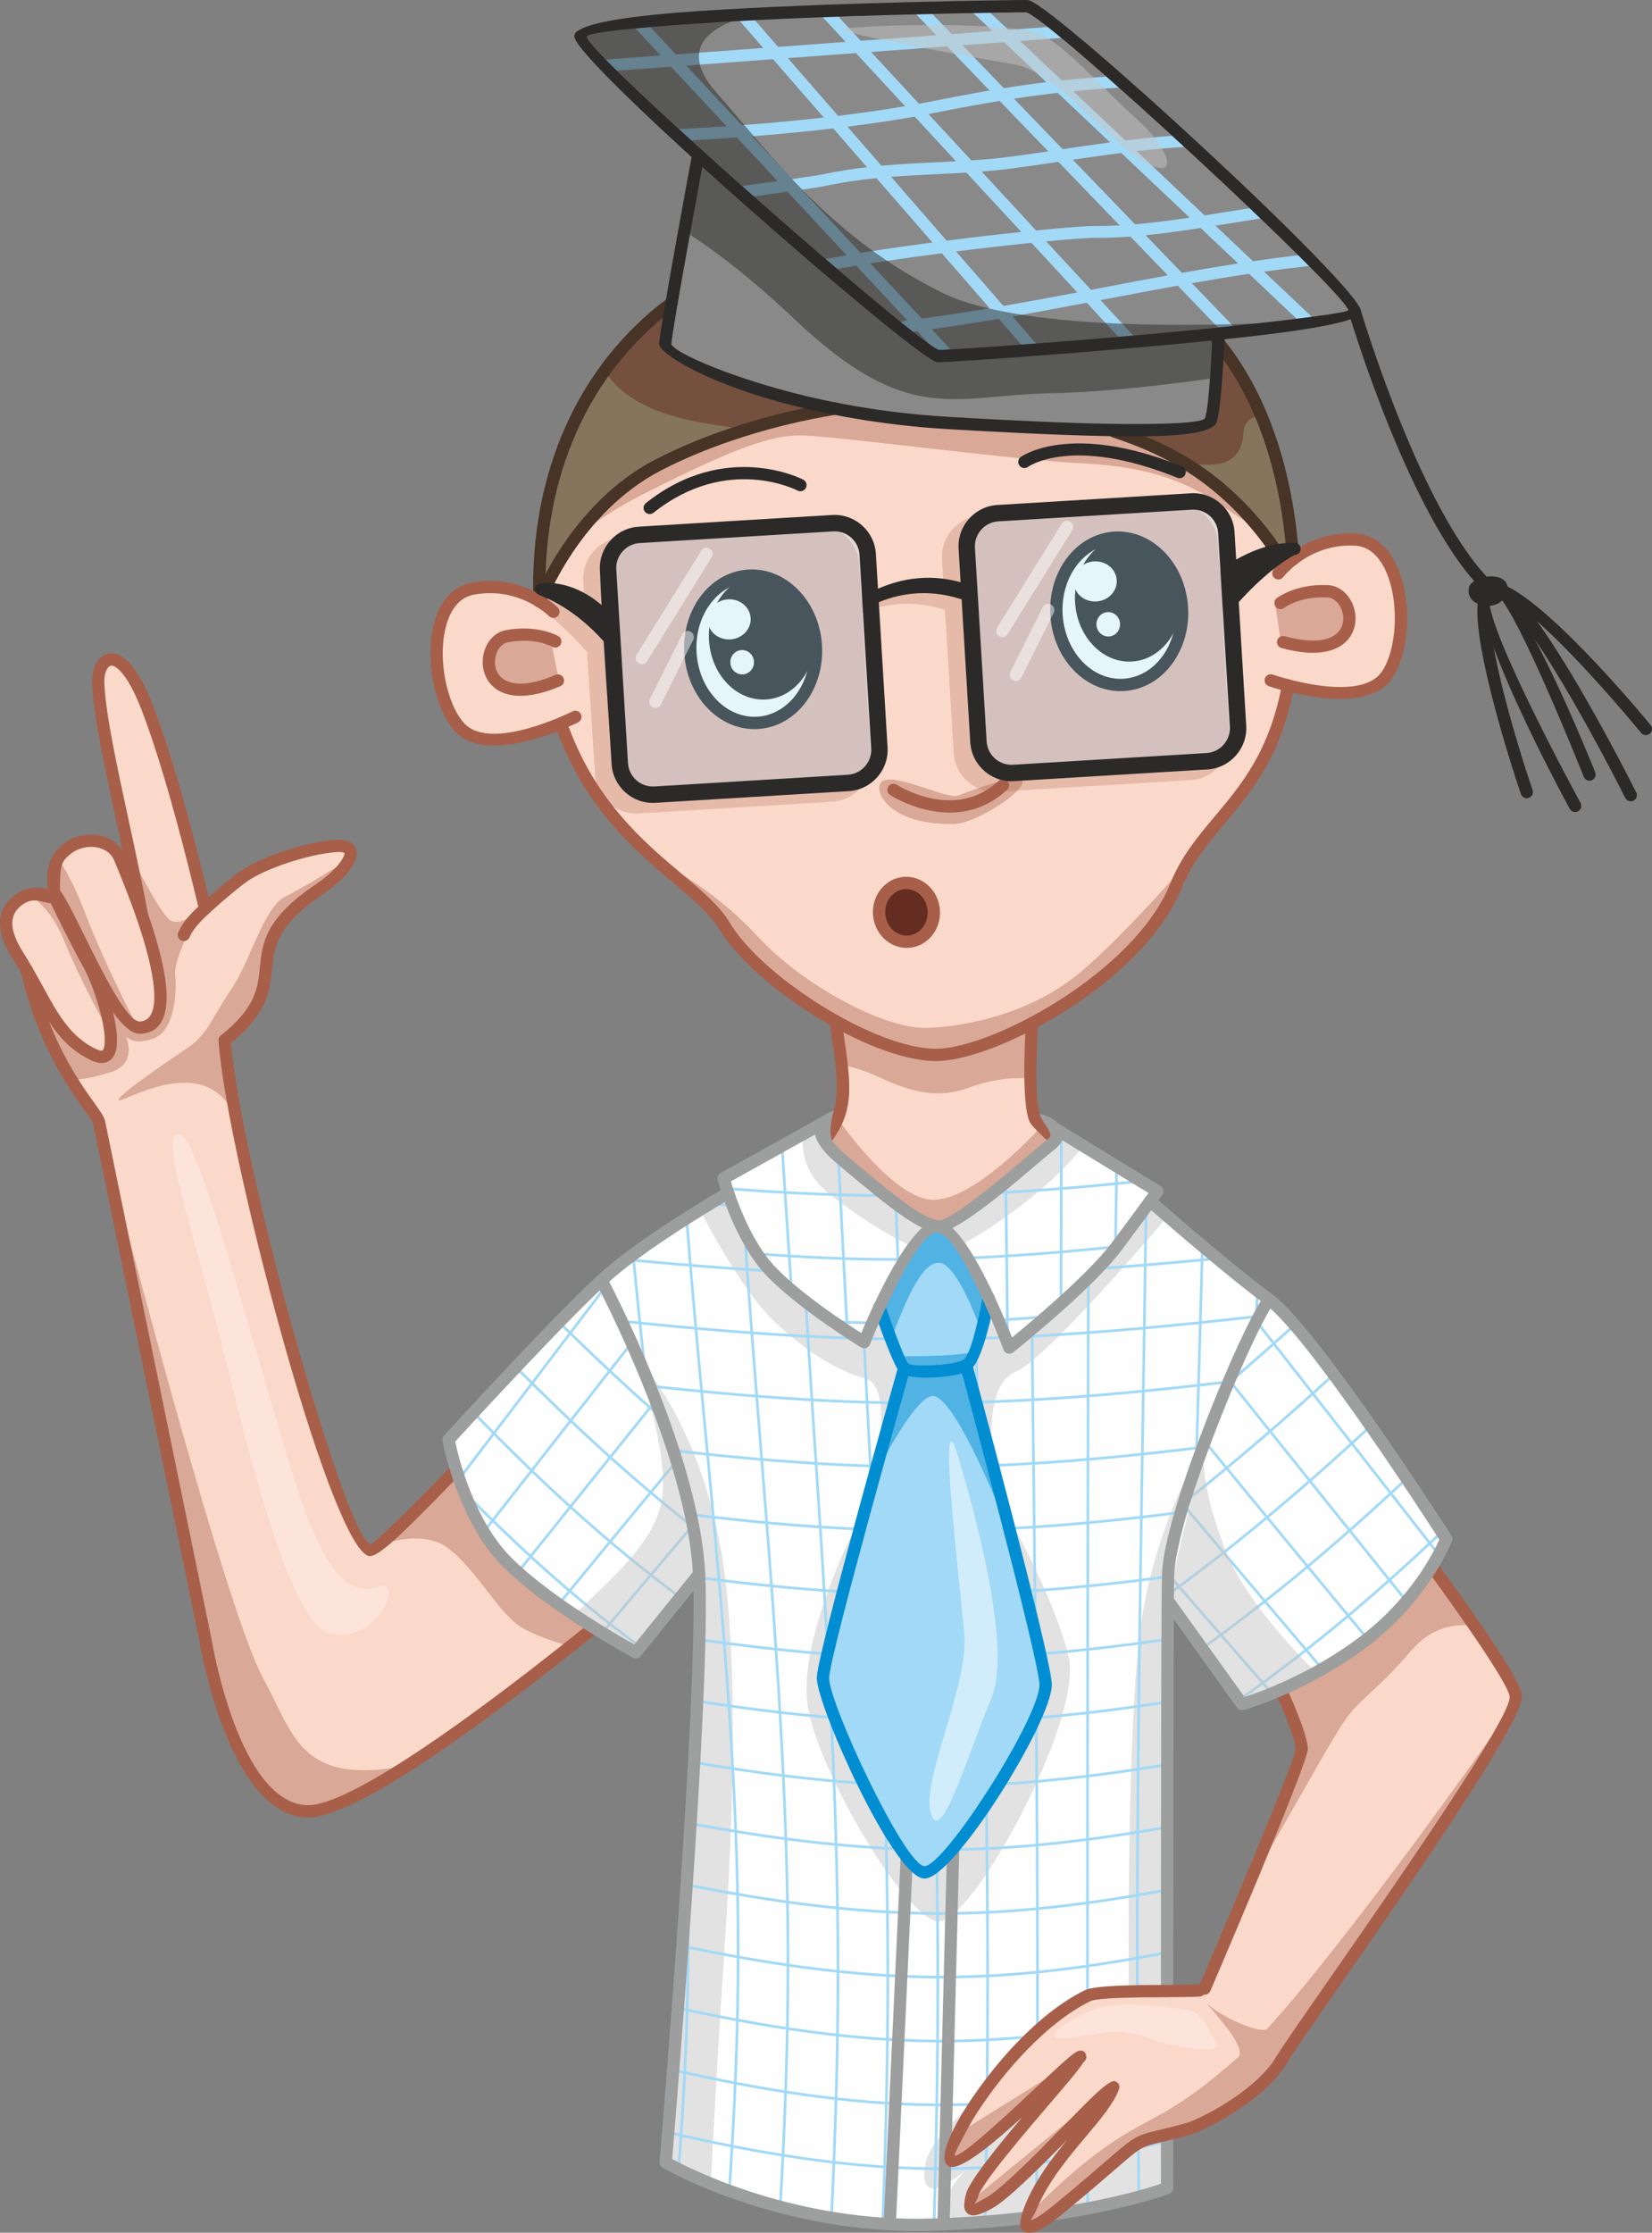 <?xml version="1.0" encoding="UTF-8"?> <svg xmlns="http://www.w3.org/2000/svg" xmlns:xlink="http://www.w3.org/1999/xlink" xmlns:xodm="http://www.corel.com/coreldraw/odm/2003" xml:space="preserve" width="185.273mm" height="250.239mm" version="1.1" style="shape-rendering:geometricPrecision; text-rendering:geometricPrecision; image-rendering:optimizeQuality; fill-rule:evenodd; clip-rule:evenodd" viewBox="0 0 18513.01 25004.72"><rect x="0" y="0" width="18513.01" height="25004.72" fill="#808080" stroke="none"/> <defs> <style type="text/css"> .str0 {stroke:#A2D9F7;stroke-width:29.98;stroke-linecap:round;stroke-linejoin:round;stroke-miterlimit:22.926} .fil3 {fill:none} .fil2 {fill:#FEFEFE} .fil5 {fill:#898989} .fil16 {fill:#2B2A29} .fil10 {fill:#FBD9CA} .fil8 {fill:#86755D} .fil19 {fill:#652D21} .fil0 {fill:#A2D9F7} .fil17 {fill:#9D9E9E;fill-rule:nonzero} .fil15 {fill:#2B2A29;fill-rule:nonzero} .fil14 {fill:#A75F4A;fill-rule:nonzero} .fil6 {fill:#A2D9F7;fill-rule:nonzero} .fil13 {fill:#473426;fill-rule:nonzero} .fil18 {fill:#008DD2;fill-rule:nonzero} .fil11 {fill:#A75F4A;fill-opacity:0.251} .fil20 {fill:#A2D9F7;fill-opacity:0.251} .fil22 {fill:#FEFEFE;fill-opacity:0.302} .fil12 {fill:#A75F4A;fill-opacity:0.4} .fil23 {fill:#FEFEFE;fill-opacity:0.502} .fil4 {fill:#C5C6C6;fill-opacity:0.502} .fil7 {fill:#2B2A29;fill-opacity:0.502} .fil9 {fill:#652D21;fill-opacity:0.502} .fil1 {fill:#008DD2;fill-opacity:0.502} .fil21 {fill:#FEFEFE;fill-rule:nonzero;fill-opacity:0.502} </style> </defs> <g id="Слой_x0020_1">  <g id="_1452698792448"> <path class="fil0" d="M9826.21 14720.62c0,0 417.79,-966 660.05,-981.93 242.25,-15.93 592.62,877.47 592.62,877.47l-252.06 669.13 858.3 3355.9 28.33 336.84c0,0 -520.68,1096.34 -659.62,1291.13 -138.93,194.77 -556.1,655.63 -671.31,679.48 -115.22,23.85 -572.12,-651.55 -762.8,-1032.98 -190.69,-381.42 -436.86,-1033.02 -404.68,-1187.83 32.17,-154.81 758.27,-2789.13 758.27,-2789.13l143.52 -594.04 -290.62 -624.02z"></path> <path class="fil1" d="M9826.21 14720.62c0,0 417.79,-966 660.05,-981.93 242.25,-15.93 592.62,877.47 592.62,877.47l-95.62 253.86c-92.48,-244.42 -289.51,-711.1 -450.95,-727.24 -219.05,-21.89 -407.42,503.8 -548.28,853.52 0,0 -18.64,-8.31 -45.44,-34.33l-112.39 -241.34zm1053.74 423.62l-53.12 141.03 476.05 1861.33c-175.47,-442.25 -623.69,-1513.05 -850.29,-1513.05 -140.91,0 -400.43,418.59 -627.21,842.64 87.12,-316.98 147.92,-537.52 147.92,-537.52l143.52 -594.04 -58.67 -125.99 9.41 -30.26c0,0 610.59,7.92 812.39,-44.15z"></path> <path class="fil2" d="M9209.44 12578.05l-1121.01 618.49c0,0 205.96,657.65 563.67,1055.86 357.69,398.22 1040.29,759.59 1040.29,759.59 0,0 319.11,-694.38 415.94,-907.4 96.82,-213.02 324.89,-384.93 404.12,-365.31 79.24,19.61 462.22,603.36 620.11,888.11 157.9,284.74 173.82,434.75 173.82,434.75 0,0 618.25,-398.81 962.19,-791.96 343.94,-393.15 697.99,-943.49 697.99,-943.49l-1130.26 -648.39c0,0 -196.64,239.55 -416.91,474.49 -220.27,234.95 -707.94,556.96 -906.94,586.51 -199,29.53 -1421.91,-895.95 -1303.01,-1161.23z"></path> <path class="fil2" d="M7820.78 17665.36c0,0 -66.84,-995.75 -446.38,-1889.63 -379.55,-893.86 -640.35,-1458.87 -640.35,-1458.87l-1714.81 1822.73c0,0 129.21,786.38 623.69,1304.52 494.48,518.16 1478.63,1043.39 1478.63,1043.39l699.21 -822.14z"></path> <path class="fil3 str0" d="M5137.24 16573.85c548.81,-717.86 1095.53,-1437.47 1642.49,-2156.96m-1360.83 2741.21c548.61,-700.31 1097,-1401.05 1645.29,-2102m-1255.86 2546.48c509.73,-636.24 1020.84,-1271.61 1531.92,-1907.15m-1073.9 2263.75c436.72,-532.69 875.44,-1063.93 1314.45,-1594.97m-825 1912.73c329.39,-392.78 660.41,-784.36 992.1,-1175.48m-582.97 1335.06c-106.36,-78.36 -211.7,-158.1 -315.9,-239.44 -591.09,-461.4 -1141.19,-971.9 -1669.12,-1508.9m2447.89 1204.12c-105.5,-78.14 -210.07,-157.55 -313.59,-238.37 -711.44,-555.42 -1368.59,-1176.25 -2000.9,-1826.89m2431.49 1256.47c-689.49,-541.84 -1332.83,-1139.54 -1954.16,-1763.85m1627.12 562.1c-393.31,-344.26 -774.8,-702.84 -1149,-1070.33"></path> <path class="fil2" d="M16199.97 17218.13c0,0 -920.05,-1401.39 -1163.78,-1712.13 -243.73,-310.76 -828.85,-951.9 -828.85,-951.9 0,0 -510.41,1004.65 -803.48,1883.08 -293.07,878.45 -390.13,1503.28 -343.96,1567.67 46.17,64.38 885.63,1077.74 885.63,1077.74 0,0 1687.67,-354.36 2254.45,-1864.47z"></path> <path class="fil3 str0" d="M16120.44 17407.02c-678.67,-867.4 -1357.17,-1735.23 -2035.64,-2603.08m1694.34 3149.82c-666.33,-828.64 -1332.99,-1657.22 -1996.8,-2487.92m1566.77 2918.57c-615.35,-744.46 -1231.42,-1488.46 -1843.31,-2235.61m1340.86 2575.38c-525.98,-619.53 -1052.77,-1238.58 -1576.14,-1860.37m1001.43 2121c-395.64,-453.47 -791.69,-906.64 -1185.86,-1361.31m814.2 1404.48c240.82,-171.39 478.11,-347.59 710.99,-529.71 537.97,-420.7 1050.37,-872.46 1547.41,-1342.9m-2711.74 1323.86c236.92,-170.46 470.69,-345.18 700.54,-525.22 560.13,-438.7 1095.26,-907.9 1615.6,-1395.22m-2712.55 1329.47c214.62,-156.74 426.75,-316.76 635.95,-480.72 579.95,-454.56 1135.66,-938.84 1677.29,-1440.4m-2078.65 846.9c571.46,-451.08 1121.99,-928.1 1660.19,-1420.41m-1170.85 90.37c238.63,-204.85 474.57,-413.08 708.38,-623.92"></path> <path class="fil2" d="M8149.03 13348.14c0,0 175.63,579.22 451.03,854.62 275.4,275.38 1083.22,830.83 1083.22,830.83l155.98 -370.29 284.88 655.21c0,0 -906.84,3238.06 -911.6,3432.72 -4.75,194.67 868.04,2193.51 1130,2226.77 261.97,33.23 1362.12,-1763.89 1372.13,-2112.81 10.02,-348.92 -887.85,-3579.92 -887.85,-3579.92l261.14 -693.19 218.4 470.04c0,0 720.78,-550.41 1029.8,-856.88 309.02,-306.49 540.71,-747.04 540.71,-747.04l1330.45 1095.89c0,0 -930.6,1884.92 -1096.78,2929.45 -166.16,1044.53 -18.99,4334.84 -18.99,4334.84l-6.83 501.48c0,0 -663.1,-109.2 -1003.57,95.88 -340.46,205.07 -870.54,682.85 -989.65,897.02 -119.1,214.18 -525.15,820.11 -430.48,877.1 94.67,56.97 961.43,-624.16 961.43,-624.16 0,0 -840.01,986.45 -733.88,1133.19 106.14,146.73 1233.15,-917.84 1233.15,-917.84 0,0 -439.55,664.87 -505.43,761.7 -65.87,96.81 -140.79,315.35 -140.79,315.35 0,0 -935.44,97.51 -1440.18,75.3 -504.74,-22.21 -1313.34,-206.43 -1809.7,-390.63 -496.36,-184.17 -780.46,-340.26 -780.46,-340.26 0,0 301.71,-3778.09 332.07,-4465.62 30.37,-687.53 98.51,-1896.33 11.79,-2371.18 -86.72,-474.83 -459.26,-1903.51 -692.64,-2302.03 -233.38,-398.54 -362.35,-746.82 -362.35,-746.82 0,0 1007.28,-732.58 1414.97,-968.72zm3617.58 11457.54c0,0 951.74,-790.33 1029.47,-839.78 77.71,-49.46 290.61,-57.02 290.61,-57.02l9.62 544.45c0,0 -459.18,194.27 -671.1,240.2 -211.93,45.9 -658.59,112.15 -658.59,112.15z"></path> <path class="fil4" d="M8149.03 13348.14c0,0 175.63,579.22 451.03,854.62 275.4,275.38 1083.22,830.83 1083.22,830.83l155.98 -370.29 284.88 655.21c0,0 -137.29,490.33 -305.34,1100.77 0.86,-4.19 184.65,-895.12 -115.14,-979.15 -300.5,-84.22 -637.92,-272.69 -1027.76,-643.22 -389.83,-370.52 -815.78,-1220.72 -815.78,-1220.72 -0.13,-17.41 2.56,-34.2 6.53,-50.73 108.17,-71.2 205.83,-133 282.37,-177.33zm-328.31 4316.5c-0.71,-10.23 -9.24,-128.56 -34.57,-314.53l2.9 15.6c14.7,80.56 24.94,182.26 31.68,298.93zm-446.39 -1889.06c-86.56,-203.9 -166.93,-390.63 -239.47,-557.48l-0.03 -0.06c0,0 378.06,1079.17 279.42,1598.72 -98.63,519.54 -706.04,978.21 -968.58,1264.27 200.99,120.92 675.89,406.47 675.89,406.47l699.21 -822.14c32.89,571.12 -18.31,1500.88 -43.53,2071.53 -30.37,687.52 -332.07,4465.62 -332.07,4465.62 0,0 185.87,102.09 519.56,238.6 24.2,-450.23 68.11,-1253.35 104.91,-1855.74 53.97,-883.58 252.71,-3251.6 60.83,-4881.02 -191.87,-1629.44 -936.49,-2436.32 -936.49,-2436.32l0.03 0.18c57.58,139 119.18,315.13 180.31,507.38zm1835.1 -3197.54l-203.76 112.41c-0.28,1.14 -95,380.91 294.67,686.69 272.54,213.88 629.83,449.73 904.2,573.53 108.28,-134.99 249.1,-225.99 307.89,-211.41 30.93,7.66 108.14,101.25 200.18,229.48 374.91,-177.43 1064.11,-668.69 1416.49,-1122.51l-292.81 -167.97c0,0 -196.64,239.55 -416.91,474.49 -220.27,234.95 -707.94,556.96 -906.94,586.51 -199,29.53 -1421.91,-895.95 -1303.01,-1161.23zm404.07 4592.04c-207.02,763.16 -398.79,1491.93 -400.96,1581.15 -4.75,194.67 868.04,2193.51 1130,2226.77 261.97,33.23 1362.12,-1763.89 1372.13,-2112.81 5.06,-175.8 -220.41,-1083.33 -445.36,-1940.55 138.17,248.16 574.01,1058.81 707.41,1640 159.27,694.01 -1092.18,3003.51 -1470.16,2952.54 -377.97,-50.98 -1339.93,-1689.68 -1453.71,-2406.43 -113.78,-716.76 494.24,-1927.48 494.24,-1927.48l66.41 -13.19zm3790.27 -732.72c-134.13,375.04 -245.38,745.43 -293.22,1046.18 -2.67,16.84 -5.26,34.31 -7.78,52.31 54.75,-274.82 152.79,-654.17 301.01,-1098.49zm-343.81 1567.56c-79.08,1338.2 31.6,3813.45 31.6,3813.45l-6.83 501.48c0,0 -198.83,-32.74 -434.65,-28.7 -1.99,-234.51 -20.18,-2801.49 121.12,-3983.02 147.99,-1237.47 733.38,-2157.43 734.58,-2159.31 -35.92,96.66 -70.2,193.21 -101.93,288.34l-0.07 0.19m-2405.43 7032.8c-161.75,266.55 -414.05,673.48 -337.31,719.69 94.67,56.97 961.43,-624.16 961.43,-624.16 0,0 -840.01,986.45 -733.88,1133.19 106.14,146.73 1233.15,-917.84 1233.15,-917.84 0,0 -439.55,664.87 -505.43,761.7 -65.87,96.81 -140.79,315.35 -140.79,315.35 0,0 -339.1,35.35 -719.13,58.63 -395.67,-247.45 137.62,-681.61 137.62,-681.61 0,0 -627.98,612.93 -524.75,0 34.12,-202.65 295.1,-481.9 629.08,-764.95zm768.26 1335.51c0,0 951.74,-790.33 1029.47,-839.78 77.71,-49.46 290.61,-57.02 290.61,-57.02l9.62 544.45c0,0 -459.18,194.27 -671.1,240.2 -211.93,45.9 -658.59,112.15 -658.59,112.15zm1739.17 -8656.85l0 0.01m-445.81 1856.09c46.73,65.07 885.55,1077.66 885.55,1077.66 0,0 -40.43,56.71 280.86,-81.84l552.29 -239.55c0,0 -793.28,-753.32 -1042.86,-1392.46 -249.56,-639.13 -270.78,-1032.91 -237.63,-1186.7l0.02 -0.06 0.22 -1.01 0.2 -0.98 0.22 -0.98 0.2 -0.97 0.22 -0.95 0.2 -0.93 0.22 -0.92 0.01 -0.14 0.17 -0.76 0.2 -0.88 0.18 -0.86 0.2 -0.85 0.19 -0.84 0.18 -0.85 0.18 -0.79 0.2 -0.8 0.03 -0.24 0.13 -0.55 0.17 -0.77 0.18 -0.74 0.16 -0.74 0.17 -0.72 0.15 -0.7 0.16 -0.69 0.15 -0.69 0.06 -0.26 0.26 -1.04 0.13 -0.63 0.14 -0.6 0.28 -1.18 0.13 -0.55 0.12 -0.55 0.06 -0.3 0.07 -0.24 0.11 -0.53 0.13 -0.49 0.12 -0.49 0.11 -0.46 0.11 -0.47 0.11 -0.43 0.09 -0.43 0.06 -0.26 0.03 -0.15 0.09 -0.38 0.1 -0.36 0.09 -0.37 0.07 -0.35 0.09 -0.32 0.07 -0.29 0.08 -0.31 0.03 -0.23 0.02 -0.04 0.08 -0.27 0.05 -0.23 0.06 -0.24 0.05 -0.2 0.04 -0.2 0.06 -0.17 0.04 -0.18 0.02 -0.12 0.02 -0.01 0.01 -0.12 0.04 -0.11 0.02 -0.08 0.02 -0.1 0.02 -0.06 0.01 -0.07 -0.01 0.03m-2372.42 262.87c-167.8,-627.15 -306.53,-1126.42 -306.53,-1126.42l261.14 -693.19 218.4 470.04c0,0 720.78,-550.41 1029.8,-856.88 309.02,-306.49 540.71,-747.04 540.71,-747.04l203.81 167.89c-367.27,430.25 -1397.32,1615.28 -1705.03,1740.27 -376.4,152.89 -242.57,1043.55 -242.3,1045.33z"></path> <path class="fil3 str0" d="M12499.74 13986.82l14.54 -919.6m-624.38 1563.43c1.14,-639.76 2.44,-1279.58 3.81,-1919.44m-602.34 2282.41c-6.37,-567.58 -13.01,-1135.23 -19.4,-1702.89m-605.71 614.74l-5.39 -215.49m-594.32 506.22l-26.77 -699.83m-545.59 1402.42c-32.87,-651.62 -67.54,-1303.27 -100.26,-1954.96m-523.88 1517.32c-35.52,-545.64 -72.01,-1091.34 -106.6,-1637.05m-571.76 648.38l-25.18 -319.03m1171.57 1648.55c148.04,6.45 296.15,11.18 444.32,14.04m1429.38 -32.95c179.74,-11.19 359.46,-24.74 539.1,-40.38m-3260.83 -701.01c512.75,38.57 1025.95,61.79 1539.79,62.89 26.19,0.06 52.37,-0.06 78.55,-0.12m688.82 -14.38c574.84,-22.24 1149.13,-68.72 1723.06,-129.98m-4392.8 -651.18c588.1,46.83 1176.72,76.64 1766.12,80.66m1295.81 -31.8c534.89,-28.55 1069.43,-74.35 1603.77,-130.59m-3726.1 -570.6c46.85,1.85 93.73,3.57 140.58,5.15"></path> <path class="fil3 str0" d="M14075.75 14829.74c5.25,-123.74 10.43,-247.48 15.54,-371.23m-1329.26 10127.27c-2.21,-196.75 -4.28,-393.47 -6.14,-590.21m-566.93 742.51l-0.4 -281.34m479.58 -391.72c140.02,-26.6 279.95,-55.16 419.8,-85.17m315.91 -7542.67c24.33,-828.61 49.65,-1657.32 71.49,-2486.01m-729.94 8340.25c-0.32,-140.65 -0.54,-281.28 -0.58,-421.95 -0.78,-2782.31 61.01,-5565.98 98.06,-8349.9m-656.37 8845.73l-0.15 -379.74c-0.7,-2547.9 4.2,-5098.34 9.83,-7649.25m-579.9 10206.44l2.24 -310.16m6.88 -1478.76c0.52,-226.77 0.77,-453.49 0.72,-680.22 -0.26,-963.42 -6.12,-1927.34 -14.66,-2891.6m-8.95 -927.31c-11.71,-1131.09 -25.84,-2262.53 -37.78,-3394m-524.18 10036.14l4.01 -229.76m5.68 -355.5c1.64,-108.95 3.2,-217.84 4.64,-326.77m7.02 -620.54c3.81,-411.55 5.9,-823.1 5.79,-1234.62 -0.19,-651.52 -5.86,-1303.18 -15.18,-1954.91m-97.12 -4421.62c-6.29,-253.41 -12.45,-506.81 -18.45,-760.22m-470.08 9938.32c25.79,-929.08 42.6,-1858.26 42.35,-2787.58 -0.11,-417.59 -3.67,-835.2 -9.88,-1252.87m-608.42 4032.64c35.24,-935.15 58.34,-1870.43 58.08,-2805.79 -0.15,-566.85 -8.84,-1133.79 -23.56,-1700.83m-161.13 -3799.24c-27.26,-527.97 -54.92,-1055.97 -81.03,-1583.97m-365.74 9804.62c44.26,-927.92 73.27,-1856.06 73,-2784.63 -0.28,-996.92 -34.12,-1993.75 -84.24,-2990.63m-32.14 -602.83c-73,-1300.08 -167.78,-2600.24 -246.12,-3900.66m-283.91 10145.81c52.31,-914.16 86.43,-1828.67 86.17,-2743.75 -0.76,-2710.91 -303.35,-5419.66 -483.84,-8130.21m-172.64 10692.05c59.59,-892.08 98.27,-1784.63 98.03,-2677.91 -0.76,-2736.84 -367.38,-5469.53 -577.68,-8204.69m-88.37 10642.31c64.52,-856.09 106.03,-1712.59 105.79,-2569.74 -0.07,-269.79 -4.35,-539.52 -12.1,-809.16m-471.61 -5551.2c-46.23,-431.73 -91.25,-863.5 -132.65,-1295.28m375.81 9818.91c994.7,232.18 1993.68,404.33 3002.48,410.58 201.67,1.24 403.01,-4.55 604.07,-16.41m551.58 -47.29c72.36,-8.05 144.66,-16.73 216.97,-26.11m-4320.13 -1019.08c982.91,223.21 1969.68,388.54 2965.35,394.38 150.15,0.87 300.11,-2.23 449.93,-8.58m-3361.22 -1080.83c969.34,212.53 1942.35,369.49 2923.79,374.89 354.34,1.96 707.79,-16.91 1060.56,-51.71m-3931.33 -1014.46c952.89,198.92 1909.06,344.71 2872.54,349.66 865.63,4.45 1726.6,-110.47 2585.29,-278.43m-5406.34 -756.88c934.95,184.36 1872.92,318.36 2817.48,322.8 858.59,4.06 1712.83,-103.87 2564.99,-262.17m-5332.98 -745.13c783.95,144.14 1569.85,253.23 2359.59,284.01m569.97 7.92c797.25,-9.56 1591.29,-106.77 2383.7,-245.53m-5270.11 -731.41c639.54,108.74 1280.28,194.64 1923.07,236.12m1474.7 8.84c621.25,-33.67 1240.96,-111.38 1859.79,-212.94m-5226.77 -719.54c521.68,81.62 1044.03,148.59 1567.41,190.13m2209.26 0.9c483.01,-38.36 965.3,-98.83 1447.11,-172.79m-5202.59 -707.29c476.1,68.07 952.68,124.43 1430,161.7m2402.07 -0.62c461.34,-36.57 922.13,-91.3 1382.55,-157.31m-5223.07 -698.7c538.32,70.57 1077.17,127.01 1616.86,159.81m2060.79 -4.88c530.38,-34.8 1060.14,-92.48 1589.53,-163.67m-5387.99 -700.12c641.22,78.71 1283.04,139.49 1925.93,167.94m1693.72 -7.29c640.8,-33.69 1280.82,-99.03 1920.4,-181.31m-5726.91 -695.48c767.61,89.39 1535.97,156.51 2305.67,179.03m1314.58 -7.64c786.12,-31.78 1571.22,-108.57 2355.8,-206.01m-6199.05 -683.25c907.06,100.24 1815.04,173.94 2724.74,188.13m927.05 -6.87c949.48,-28.31 1897.7,-118.26 2845.45,-231.75m-6838.9 -679.12c889.09,94.72 1778.74,169.08 2669.55,195.41m83.41 2.31c94.2,2.48 188.42,4.38 282.63,5.72m954.27 -6.93c109.67,-3.1 219.3,-6.92 328.94,-11.44m157.06 -6.94c898.71,-42.38 1796.62,-129.43 2694.23,-232.19m-7092.39 -631.89c534.88,51.05 1069.97,94.96 1605.34,126.29m3704.74 -27.99c437.17,-30.94 874.25,-69.35 1311.24,-112.27m-5713.97 -611.07c89.31,6.21 178.65,12.17 267.97,17.84"></path> <path class="fil5" d="M7831.78 1727.25c0,0 -446.42,2100.1 -339.95,2166.96 106.47,66.88 1179.38,756.18 2977.38,837.53 1798,81.34 3028.42,118.92 3081.01,-17.83 52.58,-136.74 102.58,-954.74 102.58,-954.74 0,0 1691.54,-153.78 1508.52,-339.75 -183.04,-185.97 -1231.06,-1270.87 -1899.89,-1850.17 -668.82,-579.29 -1567.36,-1489.43 -1756.5,-1513.41 -189.12,-23.99 -2059.53,70.89 -2454.32,70.89 -394.79,0 -2572.64,142.65 -2552.49,295.82 20.14,153.17 827.29,820.83 1333.65,1304.69z"></path> <path class="fil6" d="M7288.32 303.01l285.3 306.25 979.65 -72.09 -263.36 -302.57c55.96,-3.01 112.37,-5.98 169.24,-8.83l260.41 299.18 756.59 -55.67 -255.85 -276.5c58.6,-2.19 117.01,-4.32 175.18,-6.35l250.16 270.37 846.85 -62.29 -225.92 -234.2c61.75,-1.58 122.04,-3.03 180.8,-4.42l217.89 225.9 455.77 -33.51 -213.86 -202.12c68.24,-1.28 131.92,-2.38 190.39,-3.36l203.39 192.22 441.82 -32.49c45.57,35.87 96.3,76.94 151.51,122.53l-462.08 34 467.38 441.73c161.29,-17.07 324.77,-31.13 498.93,-43.44 45.82,40.29 92.66,81.67 140.36,124.05 -180.14,11.54 -347.62,24.62 -511.19,40.44l582.95 550.9c171.19,-20.92 344.31,-38.69 525.95,-51.71 45.25,41.47 90.67,83.16 136.09,125.01 -186.35,10.72 -362.67,26.69 -535.59,46.18l761.67 719.85c100.89,-15.69 201.32,-31.9 300.48,-47.91 69.14,-11.14 137.64,-22.2 205.3,-32.92 40.99,39.03 81.45,77.63 121.2,115.71 -99.85,15.45 -202.04,31.94 -305.63,48.65 -65.9,10.64 -132.34,21.35 -199.13,31.99l420.74 397.61c168.74,-24.65 337.72,-47.14 507.05,-66.82 42.12,41.72 82.47,81.96 120.85,120.62 -168.35,18.33 -336.35,39.61 -504.13,63.15l535.56 506.12c-52.94,6.99 -110.13,14.24 -170.97,21.71l-532.72 -503.46c-213.9,31.94 -427.53,67.26 -641.19,104.7l462.59 479.55c-55.19,5.9 -111.21,11.78 -168.04,17.6l-452.54 -469.11c-279.17,50.16 -558.48,103.33 -838.62,156.71l-26.7 5.09 367.4 397.08 -167.59 14.49 -353.75 -382.29c-276.16,52.46 -553.25,104.5 -831.93,153.31l264.03 303.35 -166.09 12.47 -251.75 -289.22c-249.29,42.48 -499.96,82.04 -752.44,116.73l210.8 226.27c-65.67,3.66 -110.4,5.65 -129.84,5.71 -16.69,-4.11 -53.56,-26.67 -107.28,-64.77l-135.72 -145.68 -48.9 6.21c-100.05,-78.46 -201.86,-109.59 -63.22,-126.57l-570.95 -612.91c-74.11,12.18 -145.75,24.4 -214.31,36.58 -42.58,-36.33 -85.78,-73.32 -129.53,-110.88 74.61,-14.2 153.27,-28.36 235.14,-42.37l-662.63 -711.33c-116.92,16.53 -247.6,34.6 -377.35,52.25 -43.97,-38.86 -87.85,-77.75 -131.58,-116.57l46.36 -6.25c118.2,-15.97 239.35,-32.6 351.82,-48.32l-455.57 -489.01c-172.98,12.53 -344.37,23.27 -512.39,32.39 -46.9,-42.55 -93.1,-84.63 -138.4,-126.03 174.39,-8.7 353.15,-19.18 534.13,-31.58l-621.51 -667.2 -608.86 44.79c-45.59,-44.78 -87.28,-86.38 -124.64,-124.52l616.93 -45.4 -283.02 -303.8c53.06,-5.03 109.25,-10.01 168.13,-14.98zm6586.1 2647.36l-419.87 -396.8c-206.26,31.55 -413.87,60.41 -616.42,80.68l406.49 421.39c209.87,-37.35 419.7,-72.82 629.8,-105.26zm-787.48 133.63l-419.37 -434.74c-133.05,9.98 -263.01,15.35 -387.87,14.38 -86.1,-0.69 -288.08,13.98 -555.56,39.57l502.02 542.56 108.88 -20.74c251.11,-47.8 501.59,-95.51 751.9,-141.03zm-1014.76 190.99l-513.88 -555.38c-251,25.6 -543.24,58.69 -844.61,96.45l531.06 610.18c277.2,-47.9 552.79,-99.2 827.43,-151.24zm-981.57 177.43l-536.24 -616.09c-215.95,27.96 -433.67,58.03 -641.58,89.22 -53.69,8.03 -106.65,16.17 -158.74,24.31l575.27 617.54c255.45,-33.72 509.08,-72.73 761.28,-114.98zm2241.08 -1014.95l-766.71 -724.57c-179.49,22.69 -357.73,48.68 -542.31,75.99l697.16 722.71c199.17,-16.94 405.5,-43.64 611.86,-74.13zm-785.11 86.38l-685.83 -710.97c-162.3,23.97 -332.71,48.79 -524.99,74.25 -111.66,14.78 -223.15,25.76 -334.87,34.41l609.93 659.2c322.97,-32.1 570.67,-50.9 669.91,-50.12 86.1,0.69 174.98,-1.79 265.85,-6.77zm-1101.14 73.79l-614.77 -664.43c-106.97,6.47 -214.38,11.63 -322.5,16.81 -171.63,8.24 -345.22,16.57 -521.71,30.51l621.88 714.52c293.91,-37.4 582.64,-70.72 837.1,-97.41zm-996.12 117.98l-627.02 -720.41c-191.88,19.34 -387.49,47.12 -587.96,90.3 -25.48,5.5 -119.52,19.9 -249.38,38.73l659.61 708.1c80.9,-13.13 164.11,-26.07 248.92,-38.79 180.25,-27.01 368.04,-53.22 555.82,-77.93zm1990.54 -1120.98l-586.91 -554.66c-23.07,2.57 -46.1,5.18 -69.19,7.88 -138.16,16.15 -276.74,34.82 -421.15,56.84l546.23 566.21 24.09 -3.55c173.25,-25.69 340.18,-50.45 506.92,-72.72zm-692.98 100.2l-544.77 -564.74c-213.83,35.12 -443.83,77.64 -706.13,129.91 -30.02,5.97 -60.29,11.86 -90.81,17.69l479.91 518.66c145.46,-9.62 289.83,-22.21 433.49,-41.21 144.44,-19.14 287.89,-39.72 428.31,-60.31zm-1033.45 111.65l-463.04 -500.45c-240.26,42.39 -493.42,79.75 -753.06,112.51l380.76 437.45c211.95,-19.25 419.24,-29.21 623.8,-39.01 70.84,-3.38 141.32,-6.75 211.55,-10.51zm-997.8 66.17l-378.28 -434.66c-114.68,13.5 -230.36,26.14 -346.47,37.93 -187.24,19.01 -375.59,35.81 -562.78,50.52l446.36 479.15c172.23,-24.53 302.28,-44.04 332.26,-50.5 173.32,-37.35 342.65,-63.39 508.91,-82.45zm2010.76 -952.29l-474.14 -448.1 -466.57 34.33 463.69 480.69c164.93,-26.23 321.36,-48.19 477.01,-66.93zm-636.66 93.25l-476.82 -494.29 -851.47 62.65 536.57 579.89c58.11,-10.61 115.44,-21.55 171.91,-32.8 226.92,-45.24 430.04,-83.24 619.81,-115.45zm-947.37 175.68l-550.41 -594.86 -763.04 56.14 562.96 646.81c257.45,-31.32 509.67,-67.21 750.49,-108.09zm-911.02 126.91l-568.7 -653.4 -972.46 71.53 621.82 667.51c220.88,-16.51 444.09,-35.9 665.83,-58.42 84.77,-8.63 169.35,-17.7 253.52,-27.23z"></path> <path class="fil7" d="M7831.78 1727.25c0,0 -84.66,398.27 -171.45,853.45 322.67,205.18 742.51,519.39 1247.64,997.55 1270.78,1202.94 1776.19,848.5 2862.27,825.87 642.69,-13.39 1364.54,-102.03 1846.89,-172.19 21.36,-238.65 35.67,-472.77 35.67,-472.77 0,0 785.43,-71.43 1227.95,-175.79 -1128.58,72.01 -3403.43,149.67 -4324.61,-306.79 -1248.03,-618.45 -1885.75,-1508.46 -2530.6,-2243.84 -643.81,-734.18 527.64,-885.25 531.45,-885.74 -771.81,44.63 -2074.46,156.93 -2058.86,275.56 20.14,153.17 827.29,820.83 1333.65,1304.69z"></path> <path class="fil8" d="M12559.2 4843.61c0,0 884.99,-46.79 991.02,-129.7 106.03,-82.91 84.95,-858.22 84.95,-858.22 0,0 276.19,242.17 586.33,1023.92 310.14,781.75 237.92,1257.6 237.92,1257.6l-14.26 177.55 -583.33 -663.48c0,0 -351.65,-310.9 -689.75,-538.02 -338.1,-227.09 -612.88,-269.66 -612.88,-269.66zm-6518.46 1863.98c0,0 -58.75,-1054.33 356.58,-1928.95 415.32,-874.64 1089.61,-1353.49 1089.61,-1353.49 0,0 -48.83,429.97 4.9,469.06 53.75,39.11 410.45,258.96 859.97,415.32 449.53,156.37 915.2,267.51 915.2,267.51 0,0 -1181.07,246.62 -1898.33,639.44 -717.26,392.8 -980.91,883.08 -1327.92,1491.1z"></path> <path class="fil9" d="M12559.2 4843.61c0,0 884.99,-46.79 991.02,-129.7 106.03,-82.91 84.95,-858.22 84.95,-858.22 0,0 221.21,194.02 490,795.15 -103.21,20.45 -183.51,71.48 -188.76,179.44 -15.35,314.47 -195.88,396.57 -507.33,369.8 -29.98,-2.58 -79.08,-5.23 -143.47,-7.92 -37.65,-26.96 -75.68,-53.46 -113.53,-78.88 -338.1,-227.09 -612.88,-269.66 -612.88,-269.66zm-4183.34 -31c-234.99,-33.65 -437,-64.81 -567.94,-89.74 -334.39,-63.67 -811.91,-208.22 -1031.21,-570.73 354.06,-473.98 710.22,-726.99 710.22,-726.99 0,0 -48.83,429.97 4.9,469.06 53.75,39.11 410.45,258.96 859.97,415.32 449.53,156.37 915.2,267.51 915.2,267.51 0,0 -408.65,85.34 -891.13,235.57z"></path> <path class="fil10" d="M6040.74 6707.59c0,0 398.78,-910.03 1041,-1324.42 642.2,-414.37 1553.32,-670.35 1825.82,-741.21 272.51,-70.86 522.27,-77.57 522.27,-77.57 0,0 518.72,153.85 1363.51,186.57 844.77,32.69 1529.81,49.66 1765.86,92.66 236.06,42.99 866.59,446.94 1090.04,610.42 223.46,163.5 790.6,855.57 790.6,855.57 0,0 544.72,-484.98 975.28,-196.1 430.55,288.88 299.76,1444.31 -38.16,1602.38 -337.92,158.05 -942.88,-32.71 -942.88,-32.71 0,0 -152.61,654.06 -457.82,1090.04 -305.21,436.02 -615.89,741.25 -833.89,1248.12 -218.01,506.84 -1062.78,1160.88 -1389.8,1340.75 -60.43,33.22 -130,71.66 -207.02,111.69 2.18,230.5 4.95,601.01 2.13,780.52 -4.26,271.52 144.26,394.58 271.1,463.16 126.84,68.6 -1027.84,967.69 -1306.34,1021.81 -278.48,54.12 -1213.94,-929.61 -1213.94,-929.61l9.97 -103.2c0,0 126.31,-312.14 139.03,-498.84 8.44,-123.66 -35.24,-507.86 -65.71,-753.24 -452.38,-246.42 -897.61,-582.33 -1106.47,-849.91 -348.82,-446.92 -632.2,-724.87 -926.53,-981.04 -294.32,-256.16 -790.28,-937.42 -888.39,-1106.4 -98.11,-168.94 -179.87,-408.77 -179.87,-408.77 0,0 -858.69,364.37 -1117.29,43.6 -258.59,-320.76 -392.4,-899.27 -114.44,-1395.26 277.95,-495.97 991.93,-49.03 991.93,-49.03zm8303.11 12243.96c0,0 763.43,-396.82 1061.98,-699.17 298.54,-302.33 646.23,-684.03 646.23,-684.03 0,0 932.77,1229.78 918.35,1466.35 -14.42,236.57 -975.05,1730.9 -1402.09,2331.78 -427.05,600.89 -1306.49,1778.36 -1458.77,1991.64 -152.3,213.28 -665.14,430.84 -922.13,517.75 -257,86.92 -517.75,147.39 -695.39,309.89 -177.62,162.52 -915.39,849.9 -973.96,718.22 -58.59,-131.69 558.24,-1050.79 558.24,-1050.79 0,0 -488.24,429.82 -786.08,684.04 -297.82,254.23 -555.53,317.47 -411.92,52.92 143.59,-264.56 695.37,-952.38 695.37,-952.38l-109.6 -49.14c0,0 -732.82,699.11 -835.22,589.58 -102.4,-109.52 672.7,-1118.65 910.8,-1349.18 238.1,-230.53 623.57,-525.32 888.12,-525.32 264.54,0 1058.71,47.92 1081.13,-17.6 22.41,-65.54 1088.13,-2540.94 1080.58,-2710.98 -7.55,-170.07 -245.65,-623.57 -245.65,-623.57zm-9242.85 -2551.33c0,0 124.11,618.2 490.08,992.39 365.97,374.21 1063.9,834.83 1063.9,834.83 0,0 -2333,1902.38 -2991.06,2016.6 -658.06,114.23 -1016.99,-527.52 -1163.83,-1076.81 -146.84,-549.28 -788.58,-3529.6 -788.58,-3529.6l-587.36 -3094.49c0,0 -391.57,-413.33 -538.42,-799.46 -146.84,-386.15 -277.36,-886.49 -277.36,-886.49 0,0 -411.01,-621.15 -92.46,-794.02 318.56,-172.87 353.5,-54.39 353.5,-54.39 0,0 -94.07,-509.89 298.18,-573.16 392.25,-63.25 591.86,275.65 591.86,275.65 0,0 -389.42,-1813.02 -398.91,-1971.18 -9.48,-158.16 120.24,-480.84 297.36,-310.02 177.14,170.82 540.91,949 667.47,1581.66 126.54,632.67 275.22,1157.78 275.22,1157.78 0,0 525.12,-531.43 1018.61,-607.35 493.48,-75.91 638.99,-85.4 613.7,3.17 -25.31,88.56 -604.21,512.45 -743.4,733.88 -139.19,221.46 -294.19,933.19 -322.66,1018.61 -28.48,85.41 -347.98,332.14 -347.98,332.14 0,0 199.29,1366.56 249.91,1575.34 50.62,208.79 802.81,2851.95 802.81,2851.95 0,0 388.23,1294.69 577.37,1267.12 189.14,-27.61 952.06,-944.13 952.06,-944.13z"></path> <path class="fil11" d="M6970.84 6017.53c722.75,-45.02 1445.8,-87.43 2168.63,-131.15 126.87,-7.66 245.46,37.33 334.23,115.97 88.81,78.67 147.84,191.1 155.5,318.17l23.67 391.66c208.62,-90.62 530.14,-182.6 925.73,-72.68l-22.69 -375.3c-7.65,-126.9 37.34,-245.47 115.98,-334.22 78.65,-88.83 191.09,-147.82 318.15,-155.47l2168.68 -131.16c126.87,-7.65 245.47,37.31 334.23,115.95 88.79,78.67 147.79,191.08 155.48,318.17l18.64 308.25c111.11,-63.77 273.35,-139.85 457.75,-172.37 46.46,-8.18 153.57,169.96 115.63,169.09 -258.6,143.65 -416.7,337.75 -540.89,475.76l-3.68 3.76 83.71 1384.2c7.66,126.86 -37.33,245.47 -115.97,334.22 -78.68,88.81 -191.11,147.83 -318.2,155.49l-2168.65 131.14c-126.86,7.66 -245.45,-37.33 -334.22,-115.96 -88.8,-78.69 -147.81,-191.11 -155.47,-318.2l-96.88 -1602.04c-408.8,-132.47 -734.09,-47.96 -928.18,32.39l98.3 1626c7.66,126.89 -37.3,245.46 -115.94,334.22 -78.68,88.8 -191.12,147.8 -318.2,155.5l-2168.66 131.15c-126.89,7.66 -245.46,-37.33 -334.22,-115.98 -88.8,-78.67 -147.83,-191.12 -155.49,-318.2 -27.54,-455.41 -60.91,-915.88 -89.23,-1374.79 -325.1,-362.6 -516.54,-484.81 -590.57,-514.29 -35.37,-14.08 111.86,30.56 112.88,-7.58 0.97,-38.12 -147.42,-131.49 -109.29,-130.51 1.23,0.03 209.86,-56.82 563.47,246.24 -7.01,-131.83 -13.37,-263.36 -18.75,-394.46 -5.72,-124.32 39.08,-240.3 116.31,-327.49 78.67,-88.8 191.09,-147.76 318.2,-155.47z"></path> <path class="fil12" d="M6290.74 6247.53c180.5,-288.31 451.77,-645.47 791,-864.37 642.2,-414.37 1553.32,-670.35 1825.82,-741.21 272.51,-70.86 522.27,-77.57 522.27,-77.57 0,0 518.72,153.85 1363.51,186.57 844.77,32.69 1529.81,49.66 1765.86,92.66 236.06,42.99 866.59,446.94 1090.04,610.42 117.41,85.9 329.64,317.69 504.68,518.35l-0.43 10.64c0,0 -217.14,-164.13 -567.38,-387.24 -350.24,-223.11 -755.05,-373.49 -1474.08,-407.53 -719.03,-34.06 -2748.69,-303.48 -3112.87,-312.17 -364.18,-8.66 -789.04,156.09 -1725.52,624.31 -936.47,468.22 -976.92,768.15 -976.92,768.15l-5.99 -21.01zm4399.61 2980.57c387.72,-7.97 1495.27,-883.64 44.29,-317.42 -112.3,43.85 -676.57,-244.52 -838.85,-167.55 -133.04,63.09 17.43,499.56 794.57,484.97zm6014.63 10231.34c0,0 -1617.74,2295.38 -2504.82,3260.52 -53.76,58.51 -447.49,-89.36 -666.65,-273.18 -68.91,-57.79 467.87,480.01 341.27,592.19 -698.95,619.33 -924.51,643.22 -1343.83,909.63 -419.32,266.44 -835.09,677.5 -996.75,845.23 -18.17,51.12 -25.1,89.92 -16.11,110.14 58.57,131.68 796.34,-555.7 973.96,-718.22 177.63,-162.51 438.38,-222.97 695.39,-309.89 256.99,-86.91 769.83,-304.48 922.13,-517.75 152.28,-213.28 1031.72,-1390.75 1458.77,-1991.64 290.27,-408.44 826.97,-1229.57 1145.6,-1788l-8.95 -119.03zm-5128.67 5233.97c205.81,-328.83 650.31,-1030.1 650.31,-1030.1l199.72 -275.81c0,0 -1313.39,1060.2 -1585.79,1295.21 -32.5,150.39 193.79,72.97 449.7,-145.5 297.83,-254.22 786.08,-684.04 786.08,-684.04 0,0 -353.81,527.19 -500.02,840.23zm-37.1 -1071.11c167.9,-235.71 297.5,-415.48 297.5,-415.48 0,0 -658.05,410.88 -1110.5,690.93 -83.04,141.67 -126.96,248.75 -97.34,280.44 102.4,109.54 835.22,-589.58 835.22,-589.58l75.11 33.68zm4974.22 -5414.16c-202.08,-27.4 -468.53,8.17 -698.73,277.47 -440.78,515.61 -590.49,523.92 -815.02,889.86 -224.54,365.93 -699.42,1226.29 -985.01,1704.73 283.11,-681.61 578.83,-1415.22 574.84,-1505.08 -7.55,-170.07 -245.65,-623.57 -245.65,-623.57 0,0 763.43,-396.82 1061.98,-699.17 298.54,-302.33 646.23,-684.03 646.23,-684.03 0,0 231.04,304.63 461.37,639.81zm-16207.8 -8189.55c1.49,0.55 238.29,88.55 409.67,508.71 171.93,421.48 427.58,886.55 427.58,886.55l62.66 -1.94c10.68,138.03 9.83,294.85 -28.56,408.77 -85.31,253 -782.84,-751.15 -782.84,-751.15 0,0 -4.43,21.63 -10.32,58.22 51.61,176.99 124.48,412.32 201.9,615.94 43.66,114.73 108.89,231.91 179.05,339.92 143.18,19.12 299.08,-22.99 478.32,-77.67 303.57,-92.62 169.79,-396.19 169.79,-396.19 0,0 92.6,108.08 318.97,15.47 226.39,-92.62 252.12,-519.65 231.55,-710.04 -20.58,-190.37 269.75,-717.27 269.75,-717.27 0,0 -202.55,179.71 -321.21,110.16 -118.66,-69.57 -442.48,-725.45 -442.48,-725.45 84.54,603.62 287.05,1293.75 331.18,1555.57 44.14,261.85 -173.58,405.98 -285.35,353.03 -28.57,-13.54 -65.58,-45.53 -104.87,-85.62l80.06 -2.47c0,0 -331.53,-642.89 -520.08,-1136.47 -188.55,-493.58 -316.12,-643.31 -316.12,-643.31l-74.33 84.24c-38.72,148.61 -10.55,301.21 -10.55,301.21 0,0 -28.14,-95.25 -263.79,9.81zm3552.29 -362.94c-2.65,1.68 -429.09,269.85 -665.02,387.8 -236.68,118.33 -390.53,727.77 -597.6,1029.51 -207.09,301.75 -266.25,508.84 -485.17,656.75 -218.93,147.93 -797.03,538.36 -781.02,591.67 16.01,53.32 1048.58,-622.39 1330.99,266.72l-141.24 -938.17c0,0 319.5,-246.73 347.98,-332.14 28.47,-85.41 183.47,-797.15 322.66,-1018.61 111.07,-176.68 502.05,-482.27 668.42,-643.55zm349.91 7664.06c0,0 466.04,-196.91 770.61,-10.01 304.57,186.91 595.28,740.65 851.4,906.78 134.02,86.92 368.47,166.24 561.55,222.15 163.82,-129.85 263.61,-211.2 263.61,-211.2 0,0 -697.93,-460.62 -1063.9,-834.83 -365.97,-374.18 -490.08,-992.39 -490.08,-992.39 0,0 -640.31,769.25 -893.12,919.41l-0.05 0.08zm-3022.15 -4452.42c2.17,8.42 1314.05,5111.69 1765.91,5932.13 348.84,633.41 402.5,1209.3 1630.71,970.35 -383.36,250.66 -723.97,440.51 -918.37,474.26 -658.06,114.23 -1016.99,-527.52 -1163.83,-1076.81 -146.84,-549.28 -788.58,-3529.6 -788.58,-3529.6l-525.83 -2770.33zm10576.84 -183.55c18.86,12.56 37.78,23.73 56.25,33.7 126.84,68.6 -1027.84,967.69 -1306.34,1021.81 -278.48,54.12 -1213.94,-929.61 -1213.94,-929.61l9.97 -103.2c0,0 34.75,-85.91 69.64,-194.53l0.02 -0.02c0,0 638.03,944.1 1100.02,924.86 461.98,-19.23 1144.09,-772.47 1144.09,-772.47l140.28 19.45zm1634.76 -3129.03c-93.33,140.62 -179.65,291.59 -254.92,466.61 -218.01,506.84 -1062.78,1160.88 -1389.8,1340.75 -60.43,33.22 -130,71.66 -207.02,111.69 1.62,169.6 3.53,415 3.31,604.36 -116.31,-9.85 -373.24,-13.14 -676.77,98.14 -415.27,152.27 -716.32,25.36 -1079.72,-138.41 -113.12,-51 -239.01,-87.69 -358.72,-114.04 -13.86,-153.62 -34.89,-332.96 -51.84,-469.43 -452.38,-246.42 -897.61,-582.33 -1106.47,-849.91 -348.82,-446.92 -632.2,-724.87 -926.53,-981.04 0,0 644.03,317.24 1135.44,857.09 491.4,539.87 1425.76,1052.04 1917.19,1031.28 491.42,-20.75 1176.62,-186.84 1688.8,-609.05 512.19,-422.23 1307.06,-1348.04 1307.06,-1348.04zm898.15 -2759.62c0,0 500.55,-290.7 720.93,-132.61 220.37,158.11 100.61,526.99 -196.43,565.32 -297.02,38.33 -474.73,-96.78 -474.73,-96.78l-49.76 -335.93zm-8107.29 447.83c-171.11,-103.34 -553.12,-209.97 -671.04,55.37 -117.92,265.34 162.15,449.56 394.32,409.03 232.16,-40.52 338.8,-154.51 338.8,-154.51l-62.07 -309.88z"></path> <path class="fil13" d="M6114.04 6710.91c1.09,37.97 -28.86,69.67 -66.85,70.77 -37.98,1.1 -69.68,-28.86 -70.78,-66.86 -19.93,-702.72 102.97,-1359.85 360.05,-1936.28 254.36,-570.34 639.82,-1061.68 1147.98,-1440.16 30.58,-22.66 73.73,-16.28 96.41,14.29 22.67,30.58 16.26,73.75 -14.3,96.41 -488.62,363.94 -859.34,836.55 -1104.07,1385.29 -248.84,557.93 -367.79,1194.8 -348.44,1876.55z"></path> <path class="fil14" d="M14366.2 7663.71c6.86,-37.48 42.86,-62.3 80.36,-55.47 37.48,6.87 62.3,42.87 55.46,80.36 -144.43,781.6 -473.18,1173.17 -778.79,1537.15 -187.55,223.39 -366.07,436 -481.83,722.95 -183.22,454.03 -599.19,878.65 -1065.77,1213.34 -577.01,413.89 -1235.94,692.57 -1627.28,719.06 -350.53,23.69 -859.44,-169.82 -1333.05,-451.56 -491.78,-292.56 -949.89,-682.62 -1154.48,-1023.95 -101.5,-169.34 -290.05,-328.24 -511.28,-514.72 -441,-371.72 -1007.51,-849.29 -1328.69,-1765.26 -12.57,-35.87 6.32,-75.17 42.22,-87.77 35.87,-12.58 75.17,6.34 87.76,42.21 308.7,880.42 858.95,1344.29 1287.3,1705.35 230.52,194.28 426.99,359.91 540.64,549.49 192.88,321.76 632.46,694.08 1106.93,976.33 451.85,268.82 931.47,453.85 1253.33,432.07 369.62,-25 999.52,-293.61 1556.55,-693.17 447.65,-321.1 845.49,-725.33 1017.97,-1152.77 123.96,-307.28 309.41,-528.16 504.18,-760.17 294.17,-350.33 610.61,-727.24 748.47,-1473.45z"></path> <path class="fil13" d="M13592.69 3871.35c-24.09,-29.44 -19.76,-72.85 9.66,-96.95 29.42,-24.08 72.82,-19.73 96.92,9.69 247.94,302.94 445.84,669.12 590.34,1085.63 144.7,417.21 235.8,884.32 269.9,1388.38 2.57,38.04 -26.2,70.99 -64.25,73.56 -38.05,2.58 -71,-26.19 -73.55,-64.25 -33.37,-493.17 -121.86,-948.26 -262.11,-1352.68 -139.09,-400.96 -329.16,-752.87 -566.9,-1043.39z"></path> <path class="fil14" d="M9975.98 8904.56c-32.14,-20.34 -41.68,-62.96 -21.32,-95.1 20.37,-32.13 62.98,-41.67 95.11,-21.3 1.85,1.16 646.25,419.57 1143.28,-45.16 27.81,-25.91 71.38,-24.37 97.3,3.44 25.92,27.79 24.38,71.37 -3.43,97.28 -575.78,538.38 -1308.81,62.18 -1310.93,60.84z"></path> <path class="fil14" d="M6257.47 7124.11c32.8,19.14 43.89,61.25 24.74,94.07 -19.13,32.79 -61.24,43.88 -94.06,24.75 -0.51,-0.3 -183.64,-107.1 -492.98,-50.7 -74.43,13.55 -126.54,84.48 -143.08,166.62 -9.03,44.92 -7.28,92.71 7.27,136.47 14.01,42.09 40.26,80.62 80.56,108.95 100.07,70.39 285.37,82.23 585.54,-45.96 34.97,-14.9 75.43,1.39 90.32,36.35 14.9,34.96 -1.37,75.43 -36.35,90.32 -352.37,150.47 -583.98,126.68 -718.96,31.74 -65.99,-46.42 -108.91,-109.27 -131.75,-177.94 -22.26,-66.98 -25.13,-139.42 -11.52,-207 26.94,-133.88 118.91,-250.75 253.64,-275.26 358.55,-65.35 585.99,67.24 586.62,67.61z"></path> <path class="fil13" d="M6110.11 6758.57c-13.56,35.55 -53.41,53.38 -88.96,39.82 -35.54,-13.56 -53.38,-53.41 -39.81,-88.97 1.16,-3.05 397.72,-1064.03 1363.72,-1563.53 289.37,-149.61 609.57,-278.51 942.29,-384.35 347.26,-110.45 708.73,-196.01 1063.45,-254 37.53,-6.11 72.91,19.34 79.03,56.85 6.13,37.53 -19.32,72.91 -56.84,79.04 -348.22,56.93 -703.18,140.95 -1044.31,249.46 -325.87,103.65 -638.8,229.53 -920.74,375.33 -918.16,474.73 -1296.74,1487.47 -1297.83,1490.36zm6354.5 -1861.49c-36.18,-11.87 -55.9,-50.87 -44.03,-87.06 11.88,-36.18 50.87,-55.89 87.06,-44.03 167.4,54.98 320.49,114.23 464.94,180.71 144.4,66.43 278.54,139.43 408.01,221.85 725.92,462.02 1081.72,1135.41 1082.75,1137.35 17.8,33.57 4.99,75.26 -28.59,93.04 -33.57,17.81 -75.25,4.99 -93.05,-28.58 -0.98,-1.86 -339.73,-642.93 -1034.9,-1085.39 -125.2,-79.73 -253.99,-149.9 -391.73,-213.26 -137.65,-63.34 -286.05,-120.65 -450.46,-174.64z"></path> <path class="fil15" d="M11519.79 5229.21c-30.92,22.08 -73.9,14.95 -96.01,-15.96 -22.09,-30.9 -14.94,-73.88 15.96,-95.99 1.58,-1.14 547.61,-401.9 1805.4,105.27 35.29,14.2 52.42,54.32 38.24,89.63 -14.19,35.29 -54.33,52.41 -89.62,38.22 -1187.5,-478.83 -1672.56,-122.19 -1673.97,-121.18z"></path> <path class="fil15" d="M6436.85 403.53c0.08,-2.38 0.4,-4.76 0.91,-7.08l0.13 -0.83c4.15,-24.27 20.58,-43.4 41.83,-52.08 150.01,-105.05 678.19,-174.14 1343.98,-219.17 1432.86,-96.93 3536.97,-125.62 3682.08,-124.31l0.28 0c5.66,0.04 12.14,0.79 19.27,2.23 4.61,0.96 9.02,2.34 13.19,4.13 183.84,68.38 1089.63,854.08 1957.13,1658.11 893.46,828.1 1752.38,1685.78 1754.47,1817.42l-0.13 5.71c-0.24,4.04 -0.73,7.69 -1.39,11.05 -6.24,31.78 -33.38,54.15 -64.37,55.62 -175.41,83.75 -689.92,162.24 -1320.18,230.1 -1338.94,144.11 -3229.63,274.9 -3350.79,272.09 -4.66,-0.08 -9.12,-0.55 -13.44,-1.29l-2.9 -0.57c-6.43,-1.4 -12.46,-3.63 -18.01,-6.59 -188.83,-86.02 -1161.88,-896.03 -2102.29,-1726.9 -986.16,-871.28 -1943.08,-1775.43 -1939.93,-1912.79l0.17 -4.84zm1396.17 -141.34c-715.79,48.42 -1255.62,100.87 -1258.34,148.78l-0.21 0 -0.08 1.46c3.5,96.57 934.55,958.36 1893.67,1805.74 961.1,849.14 1943.68,1673.8 2053.61,1700.81 159.55,-0.45 2009.04,-129.53 3327.71,-271.47 686.85,-73.92 1221.15,-140.75 1261.62,-172.46 -33.98,-116.5 -855.42,-918.26 -1709.13,-1709.58 -870.27,-806.61 -1767.86,-1592.06 -1901.01,-1627.49 -172.6,-0.85 -2247.94,28.14 -3667.85,124.2z"></path> <path class="fil15" d="M7757 1722.55c6.87,-37.35 42.74,-62.04 80.09,-55.17 37.34,6.85 62.04,42.74 55.17,80.09 -1.04,5.63 -365.09,1966.85 -368.25,2103.21 -1.49,65.02 449.46,294.59 1211.93,507.76 511.43,142.95 1158.4,266.95 1901.13,310.4 949.46,55.55 1668.31,83.76 2156.98,79.97 457.63,-3.56 694.54,-25.03 710.31,-67.11 50.53,-134.65 83.63,-945.09 83.72,-947.4 1.45,-38.02 33.48,-67.67 71.51,-66.21 38.03,1.44 67.67,33.48 66.22,71.51 -0.1,2.39 -34.05,835.2 -92.2,990.13 -38.55,102.7 -317.7,152.86 -838.37,156.89 -489.66,3.79 -1211.66,-24.56 -2166.2,-80.42 -754.68,-44.14 -1411.35,-169.94 -1930.09,-314.93 -827.11,-231.24 -1315,-537.2 -1312.53,-643.7 3.4,-146.25 369.52,-2119.35 370.57,-2125.02z"></path> <path class="fil15" d="M15114.91 3505.03c-10.81,-36.45 9.95,-74.79 46.39,-85.6 36.44,-10.82 74.78,9.94 85.59,46.38 1.98,6.62 682.93,2307.72 1490.26,3069.84 27.58,26.04 28.83,69.55 2.79,97.15 -26.04,27.58 -69.57,28.82 -97.15,2.78 -834.79,-788.03 -1525.9,-3123.82 -1527.89,-3130.54z"></path> <path class="fil15" d="M18336.01 8874.29c17.07,33.9 3.4,75.31 -30.53,92.36 -33.91,17.07 -75.29,3.4 -92.37,-30.53 -186.36,-370.92 -630,-1213.22 -1012.14,-1772.64 -219.74,-321.66 -407.6,-547.29 -483.72,-514.56 -229.59,98.72 991.57,2337.19 995.04,2343.63 18.08,33.4 5.66,75.19 -27.75,93.27 -33.4,18.08 -75.19,5.66 -93.27,-27.75 -3.69,-6.81 -1299.55,-2376.24 -928.56,-2535.78 153.71,-66.09 395.3,187.97 652,563.72 386.22,565.37 833.51,1414.49 1021.28,1788.28z"></path> <path class="fil15" d="M17174.98 8848.33c12.29,36.06 -6.97,75.25 -43.03,87.54 -36.03,12.3 -75.24,-6.95 -87.53,-43.02 -137.22,-401.32 -343.37,-1084.37 -438.93,-1604.68 -69.7,-379.54 -76.4,-682.44 47.55,-760.91 304.61,-192.8 1220.68,2114.88 1223.3,2121.52 14.05,35.34 -3.22,75.38 -38.56,89.42 -35.33,14.05 -75.38,-3.23 -89.42,-38.56 -2.46,-6.2 -858.39,-2158.89 -1021.44,-2055.7 -65.83,41.68 -45.65,293.01 14.27,619.36 94.19,512.76 298.02,1187.94 433.8,1585.02z"></path> <path class="fil15" d="M18497.43 8120.01c24.08,29.43 19.74,72.84 -9.67,96.92 -29.42,24.08 -72.82,19.75 -96.92,-9.67 -3.81,-4.64 -1325.18,-1618.93 -1688.7,-1553.78 -37.48,6.71 -73.32,-18.23 -80.03,-55.7 -6.7,-37.48 18.23,-73.32 55.71,-80.04 443.28,-79.46 1815.66,1597.45 1819.61,1602.28z"></path> <path class="fil16" d="M16464.8 6567.9c69.86,-148.52 489.69,-174.09 421.89,67.57 -67.81,241.64 -490.8,171.02 -421.89,-67.57z"></path> <path class="fil14" d="M11496.55 11454.73c2.35,-37.94 35.05,-66.78 72.98,-64.43 37.92,2.33 66.77,35.04 64.42,72.96 -0.14,2.48 -58.2,869.14 29.89,1041.52 4.33,8.45 25.2,31.26 56.22,62.61 40.06,40.52 94.66,91.62 153.13,144.46 28.16,25.56 30.26,69.13 4.7,97.29 -25.56,28.17 -69.14,30.27 -97.3,4.7 -59.61,-53.85 -115.92,-106.61 -158.35,-149.52 -40.51,-40.94 -70.07,-75.22 -81.25,-97.14 -105.73,-206.89 -44.6,-1109.86 -44.45,-1112.44zm4498.76 6129.86c-22.38,-30.73 -15.62,-73.8 15.13,-96.18 30.73,-22.39 73.8,-15.63 96.2,15.11 259.04,356.73 491.56,685.73 659.71,942.26 174.59,266.31 283.93,463.25 289.62,547.22 18.98,280.41 -1270.96,2135.22 -2062.64,3273.58 -312.83,449.8 -546.97,786.46 -586.83,861.06 -17.89,33.59 -59.66,46.37 -93.27,28.49 -33.6,-17.89 -46.36,-59.68 -28.49,-93.28 43.27,-80.89 279.71,-420.91 595.62,-875.17 781,-1123 2053.53,-2952.76 2037.79,-3185.36 -3.95,-58.44 -105.05,-233.63 -267.31,-481.12 -168.66,-257.32 -399.41,-583.92 -655.53,-936.61z"></path> <path class="fil14" d="M9295.55 11445.21c-5.24,-37.71 21.1,-72.57 58.81,-77.81 37.7,-5.23 72.55,21.1 77.79,58.81l20.55 142.35c86.75,596.62 127.43,876.28 -154.19,1241.11 -23.21,30.09 -66.43,35.65 -96.52,12.47 -30.09,-23.2 -35.66,-66.42 -12.47,-96.53 245.73,-318.32 207.72,-579.77 126.6,-1137.54l-20.58 -142.87zm-4242.82 4976.01c26.38,-27.32 69.92,-28.08 97.25,-1.71 27.31,26.38 28.08,69.94 1.7,97.26 -257.28,266.07 -478.84,491.75 -642.44,647.17 -180.11,171.09 -308.65,268.91 -368.22,262.93 -199.66,-20.11 -574.87,-1038.56 -918.57,-2242.31 -375.36,-1314.68 -727.98,-2857.27 -773.5,-3530.07 -2.58,-38.06 26.18,-71.01 64.24,-73.58 38.05,-2.56 71,26.21 73.57,64.25 44.95,664.43 395.27,2195.09 768.34,3501.78 329.7,1154.73 664.81,2129.22 799.34,2142.76 14.35,1.43 108.54,-82.15 259.85,-225.88 167.85,-159.45 386.6,-382.19 638.44,-642.6z"></path> <path class="fil14" d="M2560.71 11703.7c-29.75,23.67 -73.06,18.72 -96.74,-11.03 -23.66,-29.75 -18.71,-73.07 11.03,-96.74 391.76,-310.6 414.27,-535.24 436.49,-757.16 27.84,-278.13 55.39,-552.71 638.98,-943.91 131.48,-88.12 241.54,-195.08 289.4,-280.5 13.51,-24.13 20.94,-44.1 20.77,-58.07 -0.04,-1.94 -0.65,-3.42 -1.94,-4.2 -14.57,-8.67 -43.32,-12.29 -89.1,-9.19 -146.44,9.91 -343.66,53.88 -532.84,115.71 -179.72,58.74 -350.53,132.92 -461.5,208.45 -42.09,28.65 -113.57,85.22 -191.86,150.47 -80.79,67.35 -168.57,144.03 -238.13,208.53l-4.1 3.5c-62.38,58.09 -107.86,104.58 -142.52,147.42 -33.52,41.4 -56.72,79.3 -75.76,121.6 -15.57,34.64 -56.31,50.09 -90.96,34.53 -34.65,-15.55 -50.1,-56.3 -34.54,-90.95 24.21,-53.74 53.09,-101.18 94.26,-152.06 38.56,-47.63 88.21,-98.48 155.83,-161.4l3.9 -3.9c69.64,-64.59 159.57,-143.06 243.73,-213.24 79.99,-66.65 155.13,-125.89 202.68,-158.25 122.62,-83.47 306.02,-163.69 496.56,-225.95 199.47,-65.22 408.83,-111.66 565.92,-122.28 75.05,-5.09 130.47,5.82 168.83,28.68 46.95,28.06 68.7,69.71 69.31,120.78 0.44,39.01 -13.26,82.16 -38.27,126.81 -57.76,103.14 -184.52,228.14 -333.27,327.85 -529.29,354.82 -553.6,597.31 -578.21,843 -25.12,250.81 -50.55,504.7 -487.96,851.49z"></path> <path class="fil14" d="M2365.39 10159.54c8.76,37.03 -14.14,74.19 -51.17,82.95 -37.02,8.77 -74.18,-14.15 -82.95,-51.17 -61.57,-255.89 -155.97,-642.56 -266.83,-1046.76 -111.44,-406.44 -240.88,-836.28 -373.66,-1182.97 -109.27,-285.35 -208.77,-431.08 -289.16,-486.48 -23.6,-16.26 -42.76,-22.41 -57.49,-20.71 -11.93,1.47 -23.33,9.5 -33.46,22.11 -29.27,36.42 -44.71,100.58 -41.69,172.55 14.45,343.78 139.13,919.78 273.88,1542.24 74.7,345.11 152.51,704.49 216.67,1048.54 6.85,37.46 -17.94,73.42 -55.41,80.29 -37.47,6.85 -73.43,-17.95 -80.28,-55.42 -63.67,-341.38 -141.31,-699.94 -215.83,-1044.28 -135.82,-627.41 -261.5,-1208.01 -276.52,-1565.35 -4.42,-104.78 22.14,-203.2 71.66,-264.87 32.32,-40.22 74.16,-66.43 124.15,-72.57l0.27 -0.02c47.17,-5.77 98.69,7.06 152.34,44.02 100.48,69.24 218.95,235.96 339.47,550.66 134.14,350.28 265.06,785.04 377.8,1196.25 113.38,413.42 207.21,797.58 268.19,1050.99z"></path> <path class="fil14" d="M1409.13 9588.11l25.54 62.65c112.02,272.51 398.59,970.13 429.91,1432.9 18.74,277 -50.49,478.38 -284.79,494.21 -97.49,6.61 -204.8,-91.06 -313.74,-241.26 16.5,67.31 29.49,133.05 37.27,193.52 11.17,86.74 12.09,164.85 -1.68,225.13 -18.27,80.01 -60.4,133.32 -133.75,146.67 -40.86,7.43 -89.15,-0.38 -145.63,-26.84l-4.1 -2.06c-330.12,-156.44 -481.04,-433.06 -660.6,-762.33 -64.51,-118.28 -132.92,-243.67 -213.1,-369.56 -74.24,-116.55 -134.22,-245.45 -143.24,-370.35 -9.76,-135.51 37.51,-262.57 182.81,-360.51 132.87,-89.56 273.29,-74.76 354,-54.08 -26.85,-212.11 6.39,-381.24 183.91,-512.67 33.08,-24.5 69.25,-44.45 107.04,-59.7 91.56,-36.98 194.1,-46.84 287.99,-28.24 97.2,19.24 185.92,68.78 246.09,150.06 18.29,24.7 33.86,52.2 46.06,82.46zm-101.79 115.09l-26.16 -63.71c-7.72,-19.16 -17.46,-36.41 -28.81,-51.74 -38.45,-51.93 -96.97,-83.96 -161.95,-96.81 -68.24,-13.54 -143.01,-6.25 -210.08,20.83 -27.14,10.95 -52.93,25.16 -76.3,42.45 -59.74,44.23 -92.86,79.47 -109.7,132.61 -18.55,58.52 -22.69,143.49 -22.58,280.92 69.36,97.05 163.22,286.61 269.52,501.33 215.65,435.61 485.51,980.71 629.18,970.97 132.38,-8.95 169.55,-150.83 156.3,-347.08 -29.89,-441.69 -310.02,-1123.48 -419.43,-1389.78zm-717.63 456.14l-21.11 -45 -2.37 0.02c-23.95,0.1 -47.58,-6.09 -75.48,-13.39 -56.9,-14.87 -140.32,-36.66 -229.74,23.61 -97.12,65.48 -128.88,148.55 -122.55,236.37 7.1,98.44 58.41,206.26 122.16,306.34 84.33,132.38 153.09,258.42 217.92,377.35 168.19,308.38 309.49,567.44 598.94,704.37l3.41 1.48c28.68,13.45 49.2,18.14 62.7,15.7 10.28,-1.87 17.99,-17.11 23.51,-41.3 10.01,-43.94 8.7,-105.91 -0.49,-177.39 -32.4,-251.59 -159.08,-597.75 -246.33,-740.2 -19.6,-31.99 -225.14,-426.22 -330.57,-647.96z"></path> <path class="fil14" d="M232.72 10880.43c-8.46,-37.04 14.69,-73.98 51.73,-82.46 37.05,-8.47 73.98,14.7 82.46,51.74 181.74,790.25 516.75,1259.49 689.34,1501.25 66.87,93.67 111.62,156.33 121.41,203.96l1192.04 5798.67c10.55,63.67 308.55,1825.25 1064.37,1862.73 248.02,12.32 754.82,-267.64 1334.11,-657.82 589.28,-396.92 1247.66,-905.71 1790.08,-1341.55 29.62,-23.81 72.91,-19.13 96.73,10.49 23.8,29.62 19.11,72.91 -10.5,96.72 -545.83,438.55 -1207.9,950.26 -1799.36,1348.63 -601.41,405.07 -1135.8,695.32 -1417.43,681.35 -865.48,-42.9 -1182.05,-1906.92 -1193.82,-1977.97l-1191.19 -5793.73c-3.92,-19.13 -41.8,-72.16 -98.38,-151.42 -178.06,-249.41 -523.7,-733.51 -711.58,-1550.58z"></path> <path class="fil17" d="M9326.33 12772.45c25.93,42.45 70.44,92.76 141.3,152.28l49.06 41.23c429.65,361.09 815.19,685.11 998.96,700.8 138.66,11.81 711.06,-474.68 1024.73,-741.21 90.14,-76.61 159.65,-135.7 195.17,-162.4l3.26 -2.51c16.19,-11.75 27.82,-24.49 30.35,-37.66 1.48,-4.64 1.85,-9.44 1.26,-14.35 -0.06,-58.93 -102.19,-155 -117.82,-231.88 58.39,8.83 114.03,32.16 157.54,64.19 33.77,24.83 61.15,55.51 78.39,89.59l2.15 4.14c19.35,40.69 24.4,85.17 10.02,130.22 -12.21,38.34 -38.58,75.45 -82.52,108.44 -31.89,23.92 -100.04,81.91 -188.5,157.03 -329.3,279.85 -930.24,790.58 -1125.3,773.97 -227.34,-19.4 -628.86,-356.85 -1076.3,-732.9l-49.05 -41.21c-470.12,-394.89 -154.5,-551.65 -36.16,-592.96 -70.39,262.68 -16.56,335.18 -16.56,335.18l0.02 0z"></path> <path class="fil17" d="M8125.27 13300.16c33.06,-18.81 75.13,-7.24 93.96,25.81 18.81,33.07 7.24,75.15 -25.82,93.96 -2.5,1.42 -865.94,498.51 -1333.19,904.15 -432.76,375.72 -1579.99,1624.81 -1759.09,1820.4 33.7,161.94 203.63,881.12 640.21,1311.32 432.69,426.33 1170,850.78 1367.28,960.9l672.26 -831.82c23.82,-29.52 67.12,-34.14 96.64,-10.33 29.53,23.83 34.15,67.14 10.32,96.65l-705.85 873.39c-19.8,28.05 -57.89,37.53 -88.87,20.82 -2.69,-1.44 -931.98,-502.76 -1448.46,-1011.67 -525.11,-517.43 -685.31,-1414.94 -685.78,-1417.53 -3.64,-20.54 1.93,-42.49 17.11,-59.02 3.8,-4.15 1319.24,-1445.2 1793.89,-1857.31 476.71,-413.85 1352.86,-918.26 1355.4,-919.71z"></path> <path class="fil17" d="M6680.63 14369.82c-17.65,-33.57 -4.71,-75.15 28.87,-92.81 33.58,-17.64 75.17,-4.72 92.81,28.87 2.95,5.6 1032.34,1943 1100.75,3318.61 64.43,1295.62 -328.11,6048.9 -370.32,6554.27 222.54,120.6 1399.88,714.76 2914.52,666.51 394.35,-12.57 746.46,-41.3 1054.56,-77.92 66.27,-7.85 -45.91,145.14 16.26,136.63 75.65,-10.34 324.81,-182.47 394.32,-193.52 602.5,-95.92 975.04,-212.6 1097.6,-254.52l-0.24 -549.14c-0.05,-38.05 30.82,-68.96 68.88,-69.01 38.06,-0.06 68.96,30.81 69.01,68.87l0.27 595.53c0.99,28.85 -16.31,56.39 -44.85,67.03 -2.74,1.01 -936.74,359.01 -2651.36,413.65 -1722.92,54.88 -3022.03,-703.32 -3025.8,-705.48 -22.46,-12.93 -36.71,-38.02 -34.45,-65.55 1.25,-15.02 441.56,-5226.11 374.21,-6580.24 -66.92,-1345.46 -1082.12,-3256.23 -1085.03,-3261.78zm6466.92 7927.8c0.04,38.07 -30.82,68.98 -68.87,69.02 -38.06,0.04 -68.97,-30.82 -69.02,-68.88 0.2,-1050.94 1.07,-2287.46 3.36,-3230.58 1.71,-703.83 4.32,-1246.02 8.21,-1426.93 6.43,-299.56 171.7,-854.27 377.68,-1416.09 276.97,-755.35 630.1,-1530.21 768.29,-1711.53 23.04,-30.23 66.25,-36.07 96.48,-13.03 30.22,23.04 36.06,66.25 13.02,96.48 -131.79,172.92 -475.58,931.05 -748.56,1675.56 -201.61,549.9 -363.29,1088.83 -369.35,1371.21 -3.62,168.44 -6.16,711.81 -7.88,1424.2 -2.29,943.1 -3.16,2179.64 -3.36,3230.58z"></path> <path class="fil14" d="M14288.64 18952.75c-15.94,-34.59 -0.79,-75.58 33.82,-91.52 34.6,-15.93 75.59,-0.78 91.52,33.81 0.67,1.5 243.46,518.81 241.83,693.42 -1.59,172.33 -1088.85,2701.24 -1091.96,2708.5 -14.96,34.9 -55.4,51.08 -90.3,36.12 -34.9,-14.95 -51.07,-55.39 -36.12,-90.29 3.08,-7.17 1079.09,-2510.51 1080.43,-2655.26 1.32,-142.45 -228.58,-633.39 -229.22,-634.78z"></path> <path class="fil18" d="M11011.49 14526.38c6.7,-37.48 42.57,-62.42 80.05,-55.72 37.48,6.7 62.43,42.57 55.72,80.05 -0.36,2.02 -125.26,710.38 -285.56,799.52l-4.55 2.32c-77.73,40.79 -246.11,67.66 -402.28,74.64 -163.34,7.28 -321.98,-9.57 -370.2,-56.94 -80.1,-78.69 -294.31,-707.91 -294.91,-709.73 -12.13,-36.05 7.23,-75.14 43.3,-87.28 36.06,-12.12 75.16,7.25 87.29,43.31 0.58,1.71 203.7,598.99 260.97,655.26 19.57,19.23 136.83,23.73 266.95,17.95 139.37,-6.22 284.54,-27.42 343.72,-58.36l2.6 -1.55c102.3,-56.89 216.57,-701.63 216.9,-703.46z"></path> <path class="fil17" d="M10610.92 20760.69c-20.62,-1.73 11.72,-86.86 71.8,-123.23 37.99,0.86 68.09,32.37 67.22,70.35l-107.3 4203.26c-0.86,38 -32.37,68.13 -70.36,67.23 -37.99,-0.86 -68.09,-32.37 -67.24,-70.37l105.87 -4147.24z"></path> <path class="fil17" d="M10039.79 24911.94c-1.75,38.06 -34.03,67.46 -72.08,65.73 -38.05,-1.74 -67.46,-34.04 -65.72,-72.08l190.53 -4102.51c1.75,-38.04 34.03,-67.47 72.08,-65.71 2.27,84.01 38.37,100.88 65.72,72.08l-190.53 4102.49z"></path> <path class="fil14" d="M13435.36 22221.87c38.05,-2.59 71,26.17 73.57,64.24 2.56,38.04 -26.2,71 -64.26,73.55 -79.1,5.36 -222.65,6.15 -385.51,7.05 -336.3,1.88 -758.14,4.22 -842.64,45.94 -257.72,127.26 -502.63,331.89 -714.02,550.77 -317.41,328.68 -557.81,687.48 -654.76,868.47 -115.04,214.79 -156.54,302.2 -149.86,305.77l1.51 0.82c70.46,27.3 585.36,-455.22 955.55,-802.18 212.48,-199.12 380.73,-356.83 432.5,-368.66l3.53 -0.72c45.19,-9.08 72.13,9.66 81.83,54.24 6.11,28.23 -6.06,56.17 -28.51,71.53 -52.65,84.05 -172.56,224.08 -317.5,393.31 -341.37,398.61 -832.93,972.6 -867.42,1116.52 -12.45,51.95 -42.73,70.09 -32.22,77.02 0.61,0.41 38.75,-20.61 130.27,-71.97 172.81,-96.97 599.31,-531.61 928.98,-867.55 248.84,-253.58 446.91,-455.4 509.62,-432.01 45.25,17.15 59.03,50.48 39.19,101.45 -60.16,155 -202.07,323.54 -363.36,515.15 -196.33,233.16 -422.65,501.99 -549.68,805.28 -40.35,96.31 -75.75,134.93 -67.92,133.22 55.52,-12.18 163.09,-91.96 271.56,-181.04 273.82,-224.87 455.71,-382.34 583.51,-493 140.74,-121.86 216.68,-187.61 287.89,-231.96 86.85,-54.12 155.02,-70.44 302.91,-105.79 68.1,-16.28 154.56,-36.98 274.7,-69.4 105.26,-28.4 360.85,-149.69 602.43,-322.51 162.2,-116.02 316.4,-254.42 410.43,-401.37 20.52,-32 63.15,-41.3 95.14,-20.76 32,20.52 41.29,63.14 20.76,95.14 -104.45,163.23 -271.61,313.99 -446.3,438.96 -255.73,182.94 -531.54,312.76 -646.93,343.89 -116.04,31.32 -206.87,53.05 -278.46,70.17 -133.28,31.88 -194.69,46.56 -261.88,88.43 -60.37,37.64 -133.99,101.34 -270.35,219.41 -126.44,109.5 -306.41,265.3 -586.61,495.4 -122.32,100.44 -248.41,191.48 -329.66,209.28 -144.62,31.72 -204.27,-43.92 -88.12,-321.13 111.55,-266.35 289.53,-501.31 461.88,-710.2 -310.98,315.73 -665.4,667.5 -832.64,761.35 -143.16,80.34 -223.78,99.34 -273.44,66.53 -60.8,-40.15 -52.04,-114.62 -25.82,-224 32.18,-134.22 333.04,-508.51 629.46,-860.07 -315.22,287.13 -644.76,562.04 -787.66,557.04 -11.44,0.27 -23.12,-2.31 -33.95,-8.07 -81.58,-43.67 -68.2,-190.52 93.46,-492.31 100.87,-188.31 349.88,-560.46 677.02,-899.2 221.14,-228.97 478.72,-443.71 752.13,-578.74 113.11,-55.85 552.2,-58.33 902.26,-60.24 158.13,-0.89 297.49,-1.66 377.41,-7.04z"></path> <path class="fil19" d="M10158.13 9875.57c177.46,0 321.34,152.99 321.34,341.73 0,188.71 -143.88,341.71 -321.34,341.71 -177.46,0 -321.34,-152.99 -321.34,-341.71 0,-188.73 143.88,-341.73 321.34,-341.73z"></path> <path class="fil14" d="M10140.56 9957.54c-64.74,4.37 -121.62,36.72 -161.23,85.44 -40.72,50.12 -63.5,117.58 -58.57,190.39 4.93,72.8 36.56,136.58 83.69,180.74 45.8,42.94 106.53,67.33 171.26,62.95 64.72,-4.38 121.62,-36.72 161.23,-85.44 40.74,-50.09 63.49,-117.55 58.57,-190.36 -4.93,-72.81 -36.58,-136.58 -83.69,-180.78 -45.8,-42.94 -106.54,-67.33 -171.26,-62.94zm-268.22 -1.42c63.18,-77.71 154.49,-129.33 258.9,-136.39 104.42,-7.07 201.83,31.78 274.9,100.26 71.75,67.3 119.83,163.26 127.18,271.95 7.35,108.67 -27.37,210.28 -89.4,286.54 -63.16,77.71 -154.47,129.34 -258.89,136.41 -104.4,7.06 -201.84,-31.8 -274.91,-100.29 -71.73,-67.22 -119.82,-163.22 -127.17,-271.89 -7.35,-108.67 27.37,-210.26 89.39,-286.59z"></path> <path class="fil14" d="M6249.89 6802.4c27.04,26.67 27.33,70.27 0.64,97.3 -26.69,27.05 -70.28,27.33 -97.32,0.65 -0.94,-0.96 -332.67,-335.18 -842,-240.8 -63.04,11.7 -116.29,39.05 -160.42,78.25 -89.92,79.86 -145.32,210.01 -171.46,360.58 -27.23,156.86 -22.26,334.5 8.8,502.08 37.11,200.14 110.84,383.3 210.42,495.4 297.69,335.11 1216.06,-128.45 1218.68,-129.75 34.09,-16.95 75.47,-3.04 92.42,31.07 16.95,34.08 3.04,75.46 -31.05,92.42 -2.92,1.45 -1014.32,512.76 -1383.13,97.58 -116.63,-131.31 -201.65,-338.7 -243.04,-561.85 -33.76,-182.17 -38.92,-376.76 -8.81,-550.23 31.21,-179.75 100.7,-338.1 215.83,-440.39 62.61,-55.61 137.89,-94.36 226.87,-110.84 580.29,-107.56 962.45,277.45 963.56,278.54z"></path> <path class="fil14" d="M14380.45 6462.79c-23.2,30.08 -66.42,35.66 -96.51,12.47 -30.1,-23.21 -35.68,-66.42 -12.47,-96.53 0.94,-1.23 327.77,-434.2 917.27,-405.79 90.35,4.36 170.2,32.62 239.72,79.3 127.82,85.81 218.03,233.36 273.15,407.27 53.2,167.82 74.3,361.33 65.39,546.38 -10.92,226.72 -67.24,443.69 -165.14,589.53 -309.54,461.08 -1380.58,90.62 -1383.66,89.59 -36.07,-12.21 -55.43,-51.34 -43.23,-87.41 12.2,-36.06 51.34,-55.42 87.4,-43.21 2.77,0.93 975.21,336.57 1225.06,-35.58 83.6,-124.51 131.97,-315.94 141.76,-519.28 8.2,-170.23 -10.8,-346.93 -58.91,-498.67 -46.17,-145.67 -118.6,-267.15 -218.44,-334.2 -49,-32.89 -105.44,-52.8 -169.47,-55.89 -517.42,-24.94 -801.11,350.94 -801.92,352.02z"></path> <path class="fil17" d="M12844.14 13503.71c-28.58,-25.08 -31.4,-68.6 -6.32,-97.18 25.1,-28.58 68.61,-31.4 97.19,-6.32 2.36,2.07 816.69,720.5 1327.8,1098.64 523.59,387.38 1998.28,2692.93 2002.51,2699.55 12.96,20.24 14.02,44.66 5,65.09 -16.77,41.67 -277.57,670.79 -943.34,1174.35 -682.6,516.27 -1387.68,712.63 -1389.71,713.19 -29.34,8.08 -59.47,-4.11 -75.52,-28.1l-831.03 -1158.83c-22.09,-30.89 -14.95,-73.87 15.96,-96 30.9,-22.1 73.89,-14.94 95.99,15.97l803.52 1120.46c162.59,-51.47 735.89,-251.95 1297.63,-676.81 569.03,-430.38 826.49,-952.14 885.79,-1085.51 -174.81,-271.58 -1479.14,-2285.13 -1948.51,-2632.41 -515.34,-381.27 -1334.56,-1104.01 -1336.94,-1106.12z"></path> <path class="fil4" d="M9492.88 317.3c552.44,-57.54 1893.08,-56.35 2165.52,64.74 272.45,121.07 718.91,628.09 1074.6,945.93 355.7,317.84 507.04,696.25 113.52,499.48 -393.52,-196.78 -991.36,-1021.64 -1475.68,-1104.87 -484.34,-83.26 -2262.74,-401.1 -1877.97,-405.28z"></path> <path class="fil2" d="M8424.95 6481.77c-387.66,0 -701.92,362.66 -701.92,810.02 0,447.39 314.26,810.04 701.92,810.04 387.65,0 701.93,-362.65 701.93,-810.04 0,-447.36 -314.28,-810.02 -701.93,-810.02z"></path> <path class="fil2" d="M12542.39 6036.15c-387.65,0 -701.92,362.65 -701.92,810.04 0,447.37 314.27,810.03 701.92,810.03 387.67,0 701.93,-362.66 701.93,-810.03 0,-447.39 -314.26,-810.04 -701.93,-810.04z"></path> <path class="fil14" d="M14391.97 6806.93c-29.93,23.38 -73.14,18.07 -96.54,-11.86 -23.37,-29.93 -18.07,-73.14 11.86,-96.54 0.58,-0.44 208.09,-162.44 572.17,-146.01 136.78,6.18 243.68,109.56 288.41,238.59 22.59,65.13 29.5,137.3 16.46,206.68 -13.39,71.1 -47.44,139.18 -106.61,194.07 -120.91,112.21 -347.25,167.03 -716.66,65.38 -36.66,-10.04 -58.25,-47.94 -48.18,-84.6 10.05,-36.64 47.95,-58.24 84.6,-48.18 314.68,86.59 496.73,49.89 586.38,-33.29 36.12,-33.52 56.97,-75.25 65.17,-118.84 8.52,-45.31 3.83,-92.91 -11.17,-136.2 -27.45,-79.17 -88.64,-142.43 -164.22,-145.83 -314.1,-14.19 -481.2,116.26 -481.67,116.63z"></path> <path class="fil15" d="M9001.13 5371.5c33.85,17.27 47.31,58.75 30.05,92.62 -17.26,33.84 -58.74,47.3 -92.61,30.06 -2.25,-1.16 -785.56,-411.36 -1614.95,247.92 -29.74,23.67 -73.06,18.73 -96.74,-11.02 -23.66,-29.75 -18.72,-73.06 11.03,-96.73 899.48,-715 1760.72,-264.13 1763.21,-262.85z"></path> <path class="fil15" d="M8388.85 6516.41c-172.92,11.71 -324.52,105.3 -429.8,247.13 -107.51,144.85 -166.92,339.88 -152.65,550.59 14.25,210.72 99.37,395.95 225.44,524.99 123.41,126.38 286.23,198.71 459.14,187.02 172.92,-11.71 324.5,-105.3 429.79,-247.13 107.5,-144.86 166.91,-339.88 152.65,-550.59 -14.26,-210.72 -99.38,-395.95 -225.43,-525.03 -123.43,-126.34 -286.23,-198.68 -459.14,-186.98zm-540.29 164.82c128.78,-173.48 315.96,-288.08 530.97,-302.63 214.99,-14.55 415.89,73.81 566.85,228.35 148.3,151.84 248.32,367.91 264.85,612.13 16.52,244.19 -53.5,471.78 -179.99,642.23 -128.77,173.47 -315.93,288.07 -530.94,302.62 -215,14.54 -415.93,-73.8 -566.86,-228.36 -148.3,-151.83 -248.33,-367.91 -264.85,-612.13 -16.53,-244.19 53.49,-471.77 179.97,-642.21z"></path> <path class="fil16" d="M8492.58 6440.19c-328.06,22.19 -572.92,352.07 -546.89,736.81 26.03,384.73 313.08,678.63 641.15,656.44 328.07,-22.2 572.92,-352.09 546.89,-736.8 -26.03,-384.73 -313.08,-678.63 -641.15,-656.45z"></path> <path class="fil2" d="M8156.14 6712.22c-132.98,8.99 -233.99,116.7 -225.62,240.53 8.38,123.84 122.98,216.96 255.95,207.95 132.99,-8.99 234,-116.67 225.62,-240.53 -8.36,-123.84 -122.97,-216.94 -255.95,-207.96z"></path> <path class="fil2" d="M8307.72 7280.22c-72.99,4.94 -128.04,69.94 -122.96,145.2 5.09,75.26 68.4,132.27 141.39,127.33 73.01,-4.94 128.06,-69.96 122.97,-145.21 -5.09,-75.27 -68.4,-132.28 -141.4,-127.32z"></path> <path class="fil15" d="M12491.35 6091.36c-172.92,11.69 -324.52,105.29 -429.8,247.12 -107.52,144.86 -166.92,339.85 -152.67,550.58 14.27,210.71 99.39,395.92 225.43,524.99 123.43,126.36 286.26,198.68 459.17,186.97 172.91,-11.69 324.5,-105.3 429.77,-247.11 107.51,-144.86 166.92,-339.86 152.66,-550.57 -14.25,-210.71 -99.37,-395.92 -225.43,-524.99 -123.42,-126.34 -286.22,-198.68 -459.13,-186.99zm-540.29 164.8c128.76,-173.48 315.96,-288.07 530.96,-302.62 215,-14.55 415.9,73.81 566.86,228.34 148.3,151.86 248.32,367.93 264.85,612.12 16.52,244.22 -53.5,471.77 -179.99,642.2 -128.78,173.47 -315.94,288.09 -530.94,302.63 -215.01,14.54 -415.93,-73.79 -566.88,-228.35 -148.3,-151.84 -248.32,-367.9 -264.84,-612.09 -16.52,-244.22 53.5,-471.79 179.98,-642.23z"></path> <path class="fil16" d="M12595.07 6015.1c-328.07,22.19 -572.92,352.07 -546.9,736.81 26.03,384.72 313.09,678.64 641.15,656.43 328.08,-22.18 572.92,-352.07 546.9,-736.79 -26.03,-384.74 -313.09,-678.63 -641.15,-656.45z"></path> <path class="fil2" d="M12258.63 6287.14c-132.99,8.99 -234,116.7 -225.63,240.53 8.38,123.83 122.98,216.94 255.96,207.94 132.99,-8.98 233.99,-116.67 225.62,-240.53 -8.38,-123.84 -122.98,-216.95 -255.95,-207.95z"></path> <path class="fil2" d="M12410.21 6855.13c-72.99,4.95 -128.05,69.96 -122.97,145.22 5.1,75.26 68.41,132.25 141.4,127.32 72.99,-4.94 128.06,-69.95 122.97,-145.21 -5.1,-75.25 -68.41,-132.28 -141.4,-127.33z"></path> <path class="fil20" d="M13454.72 5583.07l282.46 248.87 126.93 2389.45 -227.35 310.75 -2331.06 129.32 -369.78 -230.6 -119.81 -2417.76 238.78 -255.45 2399.81 -174.58zm-3964.59 253.64l262.37 297.62 79.55 2297.26 -194.62 360.85 -2547.27 69.19 -166.73 -224.26 -109.93 -2299.54 287.34 -371.96 2389.29 -129.16z"></path> <path class="fil21" d="M7251.04 7406.3c-20.1,32.33 -62.65,42.24 -94.97,22.11 -32.34,-20.11 -42.24,-62.65 -22.12,-94.97l724.66 -1166.35c20.1,-32.35 62.65,-42.25 94.98,-22.13 32.32,20.11 42.23,62.65 22.11,94.98l-724.66 1166.36zm154.8 484.33c-16.99,33.97 -58.31,47.74 -92.27,30.77 -33.96,-16.99 -47.74,-58.31 -30.76,-92.28l362.39 -724.7c16.98,-33.97 58.32,-47.74 92.27,-30.77 33.96,16.99 47.74,58.31 30.76,92.27l-362.39 724.71z"></path> <path class="fil21" d="M11291.24 7103.15c-20.1,32.32 -62.65,42.23 -94.98,22.1 -32.32,-20.1 -42.23,-62.65 -22.11,-94.97l724.66 -1166.36c20.1,-32.32 62.65,-42.23 94.97,-22.12 32.33,20.11 42.24,62.65 22.12,94.99l-724.66 1166.36zm154.8 484.33c-16.98,33.96 -58.31,47.73 -92.27,30.76 -33.96,-16.99 -47.73,-58.31 -30.76,-92.28l362.39 -724.7c16.98,-33.97 58.31,-47.74 92.27,-30.78 33.96,17 47.73,58.33 30.76,92.28l-362.39 724.72z"></path> <path class="fil22" d="M2037.48 12715.76c261.81,174.53 1047.24,3316.23 1396.34,4247.12 349.07,930.89 639.96,858.16 843.59,799.99 203.63,-58.21 0.02,610.88 -552.7,538.17 -552.7,-72.74 -1090.86,-2749.05 -1410.85,-3898.08 -320,-1149.04 -509.09,-1803.57 -276.37,-1687.2zm11242.17 9792.6c-376.6,-63.71 -770.57,-92.68 -1013.89,-5.79 -243.33,86.9 -677.86,365 -307.07,324.45 370.79,-40.57 562.01,-133.28 869.05,-17.4 307.05,115.88 915.37,220.15 799.52,57.95 -115.87,-162.23 -139.05,-341.83 -347.6,-359.21z"></path> <path class="fil17" d="M9277.32 12467.94c17.46,-9.72 37.32,-11.07 54.94,-5.31 -24.37,61.12 -35.6,112.24 -39.12,154.22l-1102.72 613.64c48.05,162.21 216.45,672.38 512.31,973.74 291.05,296.51 771.78,612.29 949.07,724.66 119.85,-286.2 559.28,-1282.36 862.78,-1262.09 294.5,19.7 706.15,1006.36 826.66,1311.71 216.95,-177.41 857.26,-712.87 1117.94,-1061.01 218.41,-291.69 349.87,-471.65 411.54,-556.81l-1102.43 -674.12c-4.26,-24 -14.69,-52.4 -29.19,-81.81 1.57,-4.36 3.6,-8.62 6.1,-12.74 19.74,-32.38 62.05,-42.64 94.46,-22.87l1161.39 710.18c2.76,1.37 5.43,2.98 8.02,4.77 31.35,21.63 39.21,64.55 17.61,95.88 -0.37,0.55 -134.34,188.88 -457.01,619.84 -327.24,437.01 -1212.9,1143.81 -1215.46,1145.85 -5.6,4.47 -11.99,8.11 -19.05,10.73 -35.67,13.32 -75.42,-4.82 -88.72,-40.49 -1.35,-3.69 -483.02,-1294.43 -740.97,-1311.66 -246.13,-16.44 -731.33,1187.85 -755.99,1249.4 -1.53,4.34 -3.55,8.6 -6.05,12.7 -19.73,32.57 -62.13,42.95 -94.69,23.19 -1.91,-1.15 -670.5,-407.95 -1044.43,-788.84 -380.74,-387.86 -561.24,-1084.44 -561.77,-1086.41 -7.74,-29.7 5.12,-62.06 33.13,-77.69l1201.64 -668.66z"></path> <path class="fil18" d="M10761.49 15308.06c-9.95,-36.8 11.83,-74.74 48.63,-84.67 36.8,-9.94 74.73,11.83 84.67,48.64 2.49,9.2 866.58,3209.65 891.59,3579.19 0.34,5.11 0.47,11.43 0.45,18.75 -1.33,207.61 -272.95,742.3 -580.62,1224.86 -312.03,489.32 -669.58,931.61 -836.12,942.88l-10.42 0.24 -4.81 -0.19c-170.56,-7.29 -474.88,-495.56 -733.05,-1020.49 -252.72,-513.83 -469.33,-1068.99 -468.33,-1227.32l0.32 -7.8c12.4,-290.61 910.18,-3470.74 912.75,-3479.88 10.34,-36.67 48.51,-58.03 85.19,-47.68 36.68,10.35 58.02,48.53 47.66,85.2 -2.56,9.08 -896.17,3174.54 -907.97,3448.17l-0.04 2.41c-0.89,139.98 209.07,668.21 453.92,1166.08 239.21,486.37 503.28,938 615.09,943.53l0.36 0.01c-0.18,-0.05 -0.55,-0.07 0,-0.11 119.55,-8.08 437,-420.86 729.03,-878.85 296.38,-464.84 557.95,-970.06 559.12,-1151.46l-0.35 -9.01c-24.11,-356.39 -884.63,-3543.32 -887.09,-3552.49z"></path> <path class="fil23" d="M10700.43 16196.57c0,0 692.07,2138.18 413.17,2809.58 -278.89,671.38 -568.11,1673.32 -681.73,1301.49 -113.62,-371.83 427.75,-1427.74 373.98,-2015.36 -53.79,-587.62 -281,-2498.55 -105.43,-2095.71z"></path> <path class="fil15" d="M7156.97 5898.53c722.75,-45.01 1445.79,-87.42 2168.63,-131.14 126.87,-7.66 245.45,37.34 334.23,115.95 88.81,78.69 147.84,191.11 155.5,318.19l23.67 391.65c208.62,-90.6 530.14,-182.6 925.73,-72.67l-22.69 -375.31c-7.65,-126.9 37.33,-245.47 115.97,-334.21 78.66,-88.84 191.09,-147.83 318.16,-155.48l2168.67 -131.15c126.88,-7.65 245.47,37.3 334.24,115.95 88.79,78.67 147.78,191.07 155.47,318.17l18.65 308.23c149.54,-85.79 391.68,-193.84 655.87,-188.26 37.94,0.84 68.1,32.33 67.25,70.28 -0.85,37.97 -32.33,68.1 -70.31,67.23 -258.6,143.68 -496.14,385.24 -620.32,523.26l-3.68 3.75 83.71 1384.19c7.65,126.88 -37.34,245.48 -115.97,334.25 -78.68,88.8 -191.12,147.81 -318.2,155.47l-2168.66 131.16c-126.85,7.65 -245.45,-37.35 -334.21,-115.99 -88.81,-78.67 -147.83,-191.1 -155.48,-318.19l-96.88 -1602.03c-408.79,-132.48 -734.08,-47.97 -928.17,32.38l98.3 1626.01c7.66,126.89 -37.31,245.45 -115.94,334.21 -78.68,88.81 -191.12,147.81 -318.2,155.5l-2168.67 131.14c-126.88,7.66 -245.46,-37.32 -334.21,-115.96 -88.81,-78.67 -147.84,-191.12 -155.5,-318.2 -27.53,-455.43 -60.9,-915.88 -89.22,-1374.78 -325.1,-362.61 -628.64,-481.05 -702.67,-510.57 -35.4,-14.1 -68.24,-32.7 -67.22,-70.85 0.97,-38.14 32.68,-68.24 70.81,-67.24 1.23,0.01 321.97,-60.57 675.58,242.48 -7.02,-131.82 -13.37,-263.36 -18.75,-394.46 -5.72,-124.3 39.07,-240.3 116.3,-327.48 78.68,-88.81 191.09,-147.77 318.21,-155.48zm6198.67 -190.75l-2168.68 131.14c-76.48,4.62 -144.19,40.16 -191.55,93.64 -47.42,53.52 -74.55,125.15 -69.93,201.83l131.14 2168.65c4.63,76.52 40.16,144.23 93.64,191.61 53.54,47.41 125.15,74.54 201.83,69.92l2168.66 -131.15c76.5,-4.63 144.23,-40.15 191.59,-93.63 47.42,-53.54 74.55,-125.17 69.93,-201.85l-131.14 -2168.67c-4.64,-76.51 -40.18,-144.2 -93.64,-191.58 -53.53,-47.41 -125.16,-74.53 -201.85,-69.91zm-3698.36 974.29l2.91 -1.51 -28.3 -468.25c-4.61,-76.48 -40.15,-144.19 -93.65,-191.57 -53.52,-47.39 -125.15,-74.52 -201.85,-69.91l-2162.2 130.75c-3.82,0.48 -7.71,0.76 -11.66,0.77 -74.34,5.88 -140.07,41 -186.38,93.26 -46.28,52.26 -73.22,121.73 -70.19,196.37 0.42,3.55 0.64,7.16 0.64,10.83l130.76 2163.31c4.63,76.48 40.17,144.22 93.66,191.57 53.51,47.43 125.14,74.56 201.82,69.95l2168.67 -131.15c76.48,-4.63 144.2,-40.15 191.58,-93.66 47.42,-53.51 74.53,-125.13 69.92,-201.83l-102.36 -1692.99 -3.38 -5.94z"></path> </g> </g> </svg> 